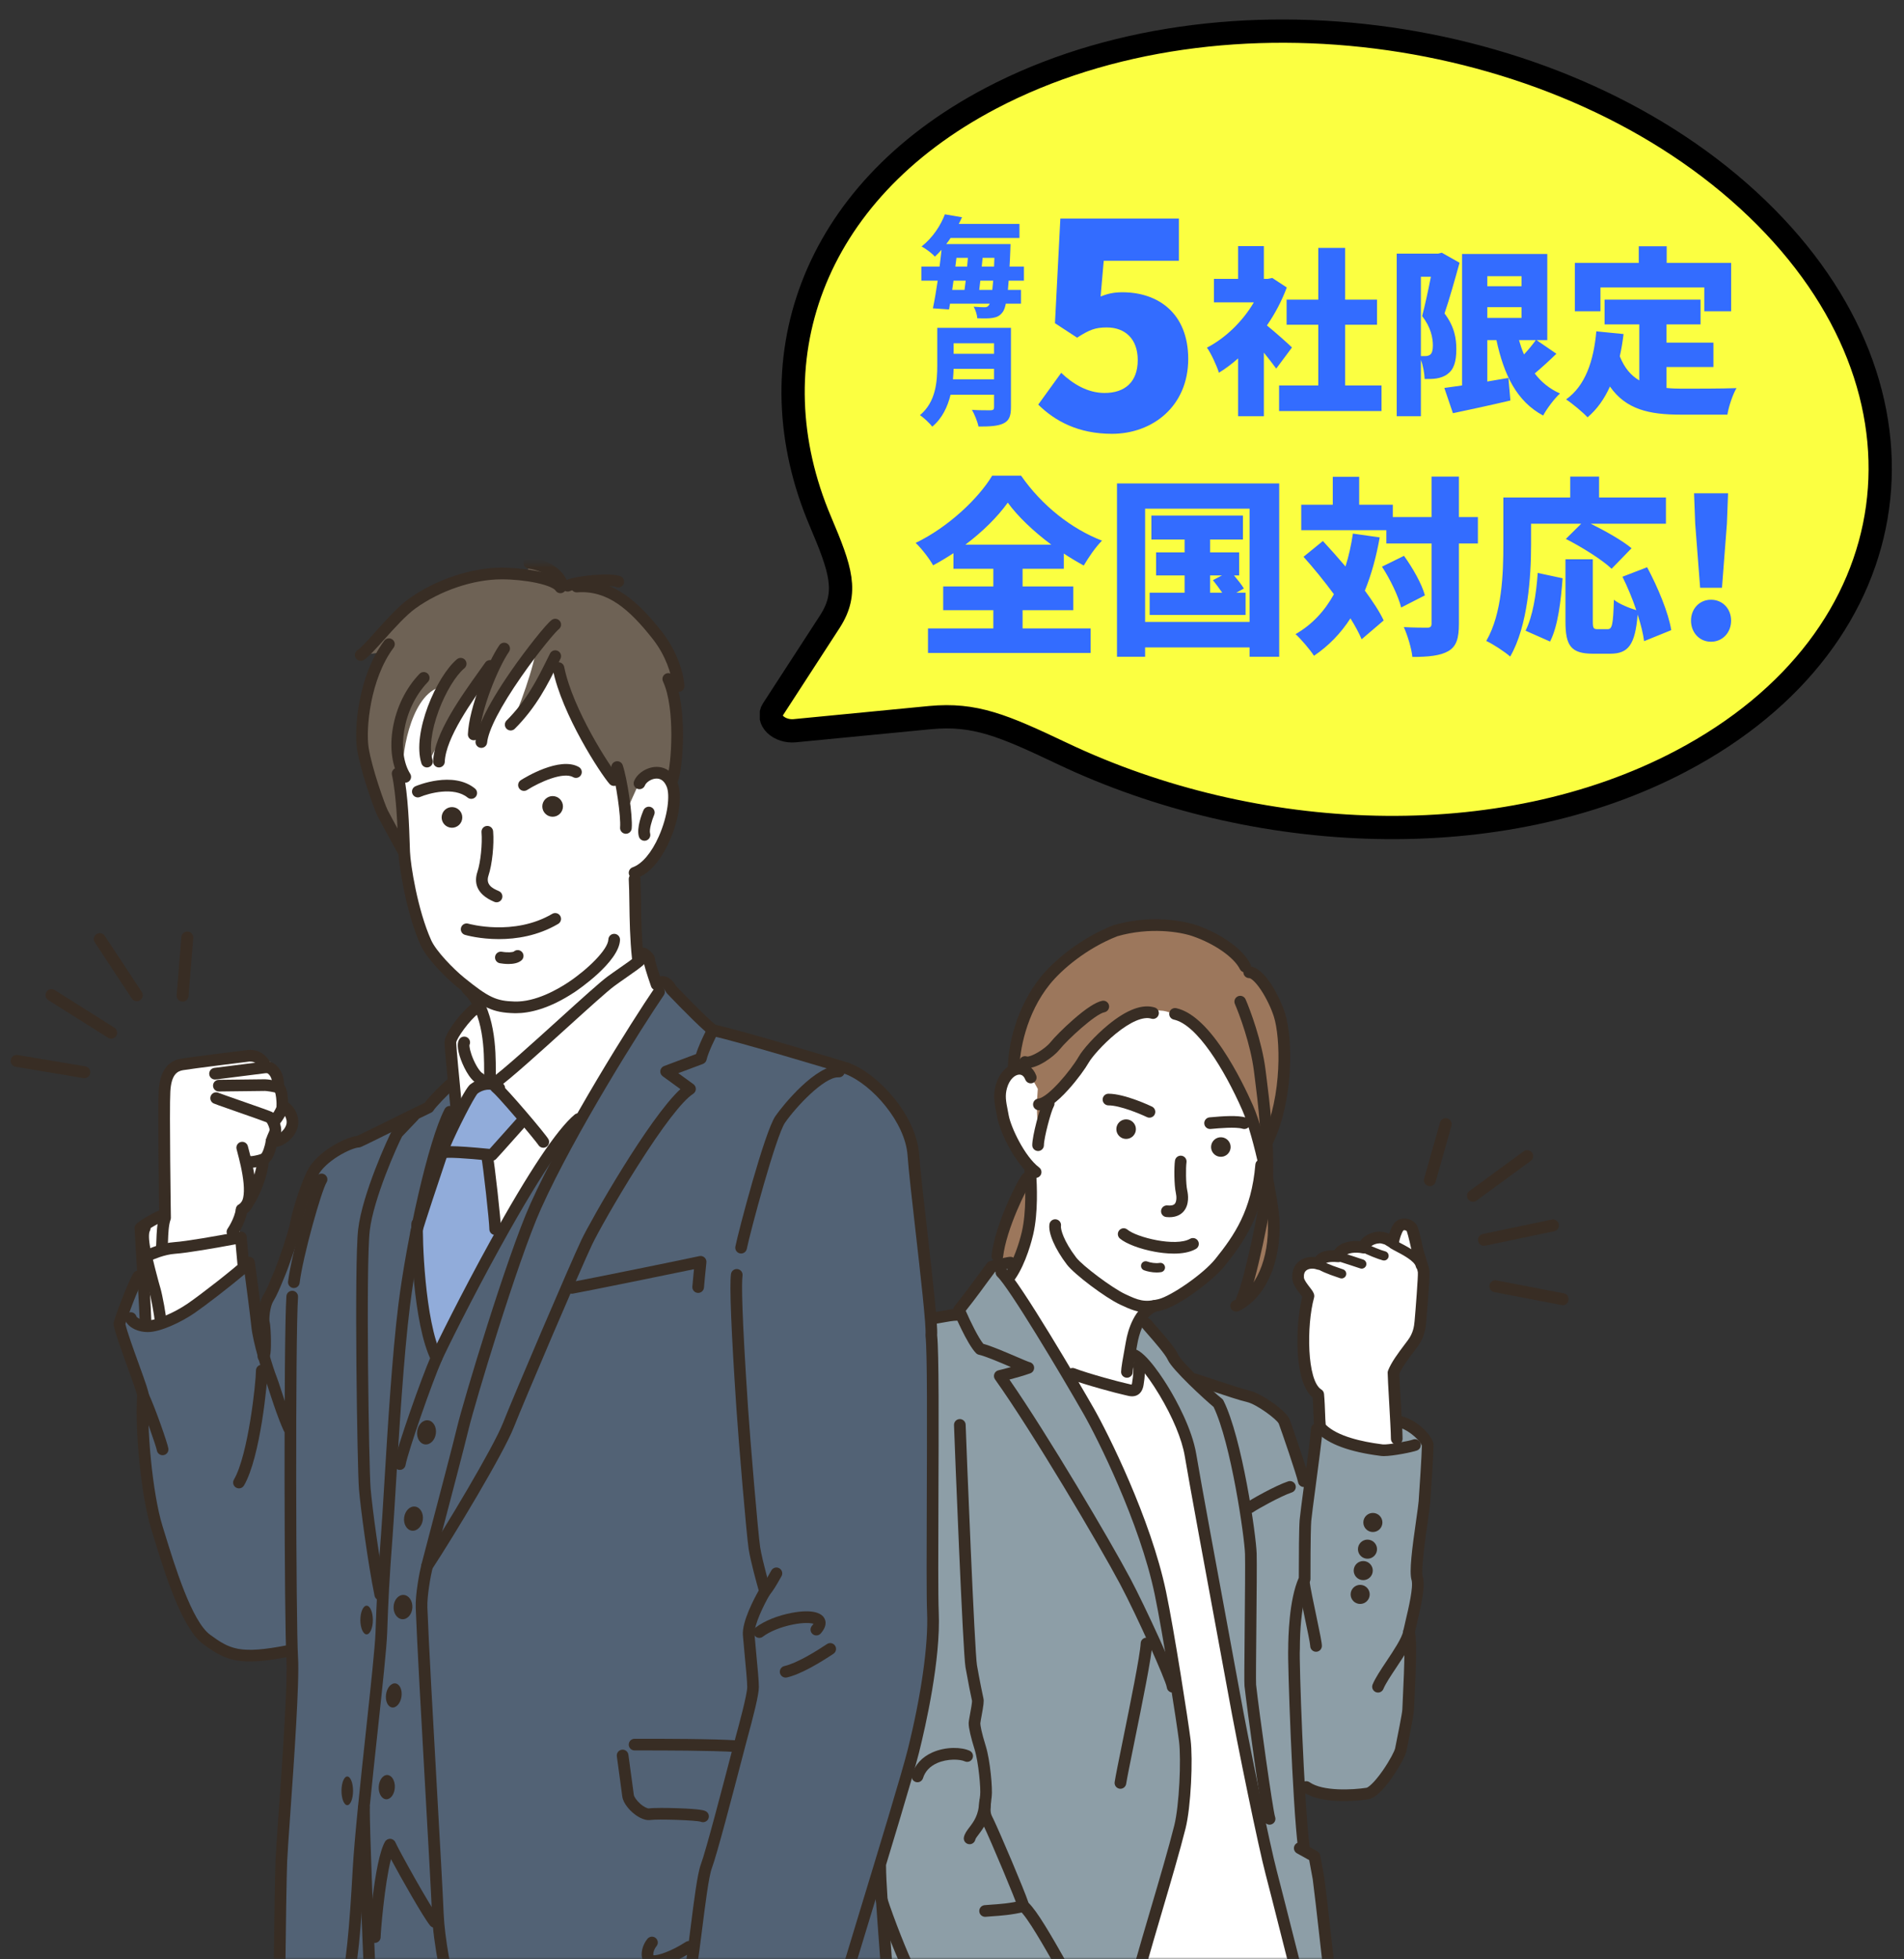 <svg width="421" height="433" viewBox="0 0 421 433" fill="none" xmlns="http://www.w3.org/2000/svg">
<rect x="0" y="0" width="421" height="433" fill="#333333" stroke="none"/>
<mask id="mask0_172_4304" style="mask-type:alpha" maskUnits="userSpaceOnUse" x="0" y="124" width="347" height="309">
<rect y="124.556" width="347" height="308.444" fill="#D2ECFF"/>
</mask>
<g mask="url(#mask0_172_4304)">
<path d="M97.241 310.279L99.965 237.382L99.739 228.298L106.03 222.238L102.355 217.68C102.355 217.68 90.202 212.856 88.385 180.155L83.162 158.355C83.162 158.355 99.286 137.69 99.967 137.69C100.647 137.69 122.449 131.104 123.811 131.786C125.174 132.468 148.286 173.382 148.286 173.382C148.286 173.382 149.018 176.75 149.018 178.568C149.018 180.385 147.365 189.705 140.244 192.993L141.654 211.86L144.023 214.221C144.023 214.221 150.609 223.986 150.609 225.348C150.609 226.71 97.015 311.189 97.015 311.189" fill="white"/>
<path d="M290.572 326.327L291.179 307.856C291.179 307.856 284.916 298.394 288.454 286.056L288.015 282.074C288.015 282.074 285.729 279.092 289.363 278.789C292.996 278.487 304.805 273.036 304.805 273.036L308.439 274.247C308.439 274.247 308.539 270.082 310.861 269.705C313.182 269.329 314.773 279.185 314.773 279.185L313.283 294.23L307.832 303.314L308.741 323.299L290.574 326.327H290.572Z" fill="white"/>
<path d="M221.234 290.599C222.143 289.992 227.862 259.349 227.862 259.349C227.862 259.349 215.41 241.21 227.103 233.505C238.797 225.799 269.377 212.781 269.377 212.781L280.58 254.566C280.58 254.566 276.644 283.634 253.935 288.781L251.344 291.848L250.955 298.172L269.379 312.7L290.272 443.505L288.454 457.434C288.454 457.434 288.454 458.947 280.581 458.645C272.708 458.343 242.128 448.35 242.43 445.625C242.732 442.9 221.234 290.596 221.234 290.596V290.599Z" fill="white"/>
<path d="M31.838 299.152L30.702 271.674L36.153 267.358C36.153 267.358 34.564 236.701 38.197 235.565C41.831 234.429 53.866 233.067 54.775 233.067C55.684 233.067 59.74 234.676 59.74 234.676C59.74 234.676 61.9 241.378 62.199 243.241C62.498 245.104 65.903 247.374 64.995 249.872C64.086 252.37 60.048 253.484 60.048 253.484L56.819 261.226L53.439 268.624L52.731 274.17L53.915 280.694L31.838 299.15V299.152Z" fill="white"/>
<path d="M122.651 146.935C123.552 150.359 134.006 170.726 135.628 171.989L137.249 172.17L137.97 180.461L141.215 173.252C143.559 171.089 147.524 171.63 148.786 173.433C150.047 167.665 150.948 153.786 148.244 150.002L149.866 150.543C146.621 142.433 137.97 133.059 135.988 131.798C134.006 130.536 128.238 129.995 128.238 129.995L131.662 128.553L124.813 129.454C124.813 129.454 121.208 124.227 116.883 124.227L116.702 126.571C106.789 126.571 99.039 127.832 95.613 129.995C92.189 132.158 87.503 135.582 85.34 138.467C83.177 141.35 79.211 144.595 79.211 144.595C80.833 144.776 83.897 144.235 83.897 144.235C81.915 148.742 79.751 157.753 79.751 162.26C79.751 166.766 81.373 171.633 82.634 175.058C83.896 178.482 88.944 186.954 88.944 186.954L88.583 174.518L89.124 171.635C88.583 167.669 90.567 154.332 96.874 151.988C95.432 156.314 92.368 161.181 94.712 168.57C96.333 165.146 103.003 153.07 107.689 148.383C105.166 153.791 105.707 161.36 106.067 164.424C108.771 156.314 115.8 144.778 118.503 142.975C118.684 145.858 114.177 158.296 112.916 160.278C115.62 157.934 121.567 149.643 122.649 146.941L122.651 146.935Z" fill="#6E6255"/>
<path d="M256.631 223.357C259.514 223.357 266.004 227.443 267.445 229.846C268.888 232.249 278.259 250.273 278.5 254.119C278.74 257.964 278.98 262.77 278.98 262.77C278.98 262.77 276.097 286.321 274.894 288.244C278.98 284.158 280.662 280.073 281.143 277.91C281.623 275.747 280.903 264.453 280.903 264.453L280.182 252.676C280.182 252.676 283.787 243.545 284.028 239.219C284.268 234.893 283.787 215.668 275.856 215.186C270.329 207.015 262.879 203.892 249.18 205.813C235.481 207.736 229.233 218.55 228.513 220.232C227.792 221.915 223.947 235.132 223.947 235.132L227.072 236.334L229.475 240.66L229.235 244.025C229.235 244.025 229.475 251.956 229.715 251.234C229.955 250.512 232.118 242.343 232.118 242.343C232.118 242.343 236.203 239.459 238.366 235.854C240.529 232.249 248.22 222.397 256.631 223.357Z" fill="#9C775C"/>
<path d="M227.792 261.568C228.032 266.134 224.426 279.111 224.426 279.111L220.581 279.591C221.783 273.823 224.186 263.249 227.79 261.567L227.792 261.568Z" fill="#9C775C"/>
<path d="M222.865 282.836L224.427 279.111L219.801 279.772L211.149 290.767L205.922 291.849C205.922 291.849 206.103 329.34 206.463 340.335C206.823 351.33 206.463 369.353 205.381 372.779C204.299 376.203 194.567 411.351 194.567 411.351C194.567 411.351 195.828 459.115 196.73 459.115C197.631 459.115 249 458.032 249 458.032L284.508 459.115C284.508 459.115 272.612 454.789 267.926 452.445C263.24 450.102 250.442 442.172 250.442 442.172C250.442 442.172 254.587 426.31 255.85 422.526C257.111 418.741 260.176 405.583 261.437 401.077C262.699 396.57 261.618 386.297 261.797 385.035C261.978 383.774 257.472 358.18 257.472 358.18C257.472 358.18 254.047 341.958 251.884 336.371C249.722 330.784 232.779 298.881 229.894 293.834C227.011 288.788 222.865 282.839 222.865 282.839V282.836Z" fill="#8D9EA7"/>
<path d="M308.3 315.161L308.78 319.726C304.695 320.207 297.486 318.766 297.486 318.766C297.486 318.766 291.478 314.92 291.478 315.882C291.478 316.845 289.315 328.86 289.315 328.86C289.315 328.86 286.912 321.651 285.71 318.045C284.507 314.44 283.066 312.758 280.904 311.557C278.741 310.355 274.655 308.192 273.935 308.192C273.214 308.192 264.081 305.308 264.081 305.308L256.39 295.937L252.305 291.851H251.344L250.142 297.619L252.545 300.502C252.545 300.502 260.236 312.999 260.956 314.922C261.677 316.845 263.599 324.054 264.081 325.976C264.562 327.899 269.127 353.613 270.089 360.343C271.05 367.072 281.626 413.935 281.626 416.098C281.626 418.261 287.874 440.851 287.874 440.851L288.354 458.876L296.285 458.636C296.285 458.636 292.2 421.626 292.2 420.185C292.2 418.744 290.517 410.331 290.517 410.331L287.634 408.889L286.913 393.989C286.913 393.989 292.922 396.873 296.045 397.114C299.168 397.354 303.976 395.672 305.177 393.989C306.379 392.307 309.983 385.818 310.223 384.858C310.463 383.897 312.146 368.275 312.146 367.073C312.146 365.871 311.905 361.065 311.905 361.065C311.905 361.065 313.348 354.336 313.348 352.173C313.348 350.011 313.108 347.367 313.348 346.165C313.588 344.963 315.511 319.729 315.751 318.529C313.588 316.126 309.262 312.761 308.3 315.164V315.161Z" fill="#8D9EA7"/>
<path d="M156.537 227.684L146.563 216.629C146.563 216.629 125.175 252.197 120.849 261.328C116.523 270.46 107.872 296.656 104.267 309.873C102.435 316.59 93.453 346.643 93.453 349.526V365.748C93.453 365.748 96.698 414.413 96.698 421.263C96.698 428.113 104.629 460.196 104.629 460.196L139.236 459.835L142.841 454.428C142.841 454.428 151.492 442.531 151.852 439.288L181.412 455.15C181.412 455.15 192.586 419.102 193.668 415.857C194.75 412.612 200.877 389.903 201.599 387.018C202.321 384.133 205.925 368.993 205.565 362.865C205.204 356.737 206.647 307.35 206.285 299.781C205.925 292.21 202.32 261.93 201.599 256.162C200.879 250.394 196.553 242.825 194.029 240.662C191.505 238.499 186.098 235.254 180.33 233.813C174.561 232.371 159.061 227.325 156.538 227.685L156.537 227.684Z" fill="#526275"/>
<path d="M181.23 456.23C181.771 453.526 194.028 414.594 194.028 414.594L197.452 459.835L190.423 461.096C190.423 461.096 166.45 460.195 165.189 460.195L165.37 450.822L168.253 449.379L181.23 456.228V456.23Z" fill="#526275"/>
<path d="M100.422 243.785L99.22 239.219L93.932 245.227C93.932 245.227 80.233 250.995 79.032 252.196C75.427 253.157 68.938 258.685 68.938 258.685L64.613 272.864L62.21 280.795L56.682 292.089L55.239 279.833C48.03 285.841 35.774 293.532 32.169 292.81L31.208 279.833L28.565 287.523L26.642 291.849L31.448 307.471C31.448 307.471 31.928 321.89 32.65 326.456C33.371 331.022 35.534 340.395 36.736 344.481C37.938 348.566 41.062 356.977 43.705 360.102C46.348 363.226 48.511 368.033 64.373 364.668C65.093 375.242 63.17 397.112 62.69 403.361C62.21 409.609 61.488 459.356 61.488 461.519L68.938 462.479L82.396 461.037C82.396 461.037 81.435 437.966 81.915 433.641C82.396 429.315 80.713 403.119 80.713 403.119C80.713 403.119 82.156 378.126 82.636 374.761C83.116 371.395 85.519 341.836 85.519 340.635C85.519 339.435 88.884 301.943 89.124 296.176C89.365 290.408 92.97 269.26 93.45 266.857C93.93 264.454 98.256 245.709 100.419 243.786L100.422 243.785Z" fill="#526275"/>
<path d="M128.299 246.908C125.896 248.111 117.965 258.925 116.762 262.048C115.56 265.173 96.815 296.655 96.335 299.779C93.692 289.445 91.769 273.103 92.009 271.902C89.366 283.918 86.963 319.006 86.241 323.571C85.521 328.137 84.318 357.697 83.838 361.542C83.358 365.387 80.713 386.536 80.713 389.66C80.713 392.785 79.993 401.437 79.993 401.437L80.953 422.825L81.434 432.198L82.636 428.353C82.636 428.353 85.039 411.05 86.721 407.925C88.884 412.971 97.055 424.748 97.055 424.748C96.095 403.119 93.45 357.218 93.45 353.853C93.45 350.488 95.133 342.558 95.853 340.154C96.573 337.751 101.621 319.006 102.822 313.958C104.024 308.912 117.722 267.336 119.164 264.451C120.606 261.568 126.855 249.311 128.296 246.908H128.299Z" fill="#526275"/>
<path d="M86.722 404.32C86.722 404.32 79.753 424.748 79.272 430.996C79.23 431.531 80.474 461.518 80.474 461.518L107.39 460.316L98.498 423.786L86.722 404.32Z" fill="#526275"/>
<path d="M108.111 255.08C108.831 254.6 115.561 247.871 115.561 247.871L109.553 239.94H104.987C104.987 239.94 98.019 252.437 97.778 254.119L92.251 273.345C92.251 273.345 92.971 292.81 96.336 299.781L110.035 273.585C109.074 268.297 107.872 255.8 108.112 255.08H108.111Z" fill="#91ACDA"/>
<path d="M104.506 461.114C103.951 461.114 103.438 460.754 103.271 460.195C103.198 459.955 96.077 436.039 95.528 423.12C95.319 418.221 94.694 407.132 94.032 395.393C93.171 380.129 92.196 362.829 91.923 355.341C91.815 352.379 92.729 347.582 93.162 345.849C93.312 345.249 93.994 342.658 94.937 339.069C97.056 331.004 100.261 318.819 101.089 315.341C102.402 309.825 112.048 277.715 117.268 266.087C124.815 249.277 139.984 225.311 144.657 218.483C145.059 217.896 145.862 217.745 146.449 218.147C147.036 218.548 147.187 219.35 146.786 219.939C142.149 226.717 127.096 250.493 119.622 267.142C114.456 278.649 104.9 310.469 103.598 315.939C102.764 319.445 99.554 331.648 97.431 339.724C96.526 343.168 95.811 345.889 95.665 346.473C95.227 348.223 94.409 352.737 94.501 355.246C94.772 362.707 95.748 379.994 96.607 395.246C97.27 406.994 97.895 418.092 98.105 423.009C98.549 433.466 103.769 452.862 105.742 459.454C105.947 460.136 105.558 460.855 104.876 461.06C104.753 461.097 104.629 461.114 104.506 461.114Z" fill="#382D24"/>
<path d="M94.412 347.451C94.169 347.451 93.924 347.382 93.706 347.239C93.111 346.847 92.946 346.048 93.336 345.454C98.355 337.804 109.115 319.873 111.237 314.449C113.337 309.084 126.159 279.07 128.577 273.991C130.604 269.736 143.459 247.125 150.446 240.708L146.526 237.857C146.142 237.578 145.944 237.112 146.007 236.642C146.071 236.172 146.388 235.774 146.832 235.608L153.901 232.956C154.398 231.326 155.409 229.2 156.006 228.001C152.789 225.163 147.72 219.801 147.487 219.555C147.401 219.463 147.327 219.36 147.27 219.247C146.977 218.66 146.621 218.381 146.482 218.319C145.822 218.435 145.174 218.022 145.01 217.361C144.838 216.671 145.257 215.971 145.948 215.797C147.22 215.479 148.621 216.327 149.484 217.914C150.358 218.836 155.704 224.438 158.436 226.687C158.909 227.077 159.042 227.744 158.756 228.285C158.177 229.379 156.595 232.578 156.232 234.21C156.137 234.636 155.834 234.984 155.425 235.138L149.977 237.181L153.328 239.618C153.672 239.869 153.87 240.274 153.858 240.699C153.845 241.124 153.624 241.517 153.264 241.747C150.891 243.265 146.497 248.981 140.892 257.843C136.221 265.227 132.089 272.611 130.903 275.101C128.496 280.156 115.728 310.048 113.636 315.39C111.371 321.178 100.447 339.317 95.49 346.869C95.242 347.247 94.83 347.452 94.411 347.452L94.412 347.451Z" fill="#382D24"/>
<path d="M109.794 199.413C109.63 199.413 109.461 199.381 109.299 199.314C104.984 197.516 104.889 194.708 105.568 192.67C106.262 190.588 106.681 186.506 106.468 183.932C106.408 183.222 106.936 182.6 107.645 182.54C108.355 182.481 108.977 183.009 109.037 183.717C109.283 186.672 108.825 191.054 108.014 193.485C107.339 195.51 108.835 196.327 110.291 196.935C110.947 197.209 111.259 197.963 110.985 198.62C110.778 199.115 110.298 199.413 109.794 199.413Z" fill="#382D24"/>
<path d="M112.415 213.052C111.657 213.052 110.959 212.959 110.528 212.884C109.827 212.764 109.355 212.097 109.475 211.396C109.595 210.695 110.262 210.224 110.964 210.344C112.295 210.572 113.38 210.459 113.623 210.295C114.157 209.823 114.966 209.88 115.436 210.415C115.906 210.948 115.85 211.768 115.314 212.24C114.588 212.879 113.447 213.053 112.413 213.053L112.415 213.052Z" fill="#382D24"/>
<path d="M123.81 179.839C124.701 178.947 124.701 177.502 123.81 176.61C122.918 175.719 121.473 175.719 120.581 176.61C119.69 177.502 119.69 178.947 120.581 179.839C121.473 180.73 122.918 180.73 123.81 179.839Z" fill="#382D24"/>
<path d="M102.159 181.183C102.448 179.956 101.688 178.726 100.461 178.437C99.234 178.147 98.004 178.907 97.715 180.134C97.425 181.361 98.185 182.591 99.412 182.88C100.639 183.17 101.869 182.41 102.159 181.183Z" fill="#382D24"/>
<path d="M96.372 316.844C96.173 318.315 95.09 319.381 93.951 319.228C92.813 319.074 92.051 317.757 92.249 316.288C92.448 314.818 93.532 313.752 94.67 313.905C95.808 314.059 96.57 315.375 96.372 316.844Z" fill="#382D24"/>
<path d="M93.488 335.909C93.289 337.38 92.205 338.446 91.067 338.293C89.928 338.139 89.166 336.823 89.365 335.354C89.564 333.885 90.647 332.817 91.786 332.97C92.924 333.124 93.686 334.44 93.488 335.909Z" fill="#382D24"/>
<path d="M91.181 355.288C91.102 356.769 90.109 357.921 88.962 357.86C87.814 357.799 86.948 356.55 87.027 355.069C87.106 353.588 88.099 352.436 89.246 352.497C90.394 352.557 91.259 353.807 91.181 355.288Z" fill="#382D24"/>
<path d="M88.777 374.943C88.573 376.413 87.642 377.496 86.698 377.366C85.753 377.234 85.154 375.937 85.359 374.468C85.564 372.999 86.494 371.915 87.439 372.045C88.383 372.177 88.982 373.474 88.777 374.943Z" fill="#382D24"/>
<path d="M87.302 395.07C87.224 396.551 86.362 397.71 85.38 397.658C84.397 397.606 83.663 396.362 83.742 394.881C83.82 393.401 84.681 392.241 85.664 392.293C86.647 392.345 87.381 393.589 87.302 395.07Z" fill="#382D24"/>
<path d="M78.064 395.789C78.064 397.54 77.492 398.959 76.786 398.959C76.081 398.959 75.508 397.54 75.508 395.789C75.508 394.039 76.081 392.62 76.786 392.62C77.492 392.62 78.064 394.039 78.064 395.789Z" fill="#382D24"/>
<path d="M81.062 361.21C81.825 361.21 82.443 359.791 82.443 358.04C82.443 356.29 81.825 354.871 81.062 354.871C80.299 354.871 79.68 356.29 79.68 358.04C79.68 359.791 80.299 361.21 81.062 361.21Z" fill="#382D24"/>
<path d="M140.315 194.187C139.785 194.187 139.287 193.856 139.1 193.327C138.863 192.655 139.215 191.918 139.887 191.681C141.959 190.95 144.063 188.47 145.659 184.88C147.71 180.268 148.163 175.659 147.416 173.867C146.918 172.672 146.168 172.067 145.187 172.067C145.176 172.067 145.167 172.067 145.158 172.067C144.029 172.081 142.875 172.887 142.598 173.597C142.34 174.261 141.593 174.591 140.929 174.331C140.265 174.073 139.937 173.326 140.195 172.662C140.877 170.907 143.044 169.513 145.127 169.488C145.148 169.488 145.167 169.488 145.188 169.488C147.222 169.488 148.899 170.718 149.797 172.874C150.734 175.123 150.577 180.167 148.016 185.927C146.909 188.415 144.493 192.79 140.745 194.112C140.603 194.163 140.459 194.187 140.317 194.187H140.315Z" fill="#382D24"/>
<path d="M114.096 223.93C113.968 223.93 113.844 223.928 113.722 223.925C109.002 223.795 106.87 222.816 101.052 218.111C99.056 216.498 94.464 212.116 92.996 208.867C89.837 201.868 88.198 191.333 88.076 188.321C88.06 187.914 88.044 187.404 88.024 186.812C87.903 183.002 87.677 175.911 86.662 171.24C86.511 170.545 86.953 169.859 87.648 169.706C88.343 169.555 89.029 169.996 89.182 170.692C90.248 175.593 90.478 182.837 90.602 186.728C90.621 187.314 90.636 187.817 90.653 188.217C90.767 191.087 92.332 201.127 95.346 207.805C96.447 210.247 100.309 214.195 102.672 216.105C108.044 220.449 109.708 221.233 113.793 221.347C118.38 221.475 123.235 218.715 125.719 217.057C129.883 214.281 134.431 209.887 134.519 207.626C134.545 206.915 135.14 206.357 135.856 206.387C136.567 206.413 137.122 207.012 137.095 207.724C136.905 212.641 127.548 218.935 127.15 219.201C121.349 223.067 116.902 223.928 114.094 223.928L114.096 223.93Z" fill="#382D24"/>
<path d="M108.351 239.305C107.669 239.305 107.099 238.77 107.065 238.081C107.048 237.744 107.048 237.277 107.048 236.686C107.05 232.811 107.054 223.736 102.435 219.502C101.91 219.02 101.875 218.205 102.356 217.68C102.838 217.155 103.654 217.12 104.178 217.601C109.635 222.603 109.631 232.473 109.629 236.687C109.629 237.243 109.629 237.682 109.643 237.953C109.678 238.665 109.131 239.27 108.42 239.305C108.397 239.305 108.375 239.307 108.354 239.307L108.351 239.305Z" fill="#382D24"/>
<path d="M106.431 165.287C106.388 165.287 106.345 165.286 106.301 165.281C105.592 165.21 105.075 164.578 105.146 163.87C105.374 161.581 106.954 156.975 113.18 148.032C116.205 143.688 120.724 137.92 122.02 136.995C122.6 136.582 123.405 136.715 123.818 137.295C124.232 137.873 124.098 138.678 123.52 139.091C122.923 139.539 119.289 143.761 115.253 149.568C110.669 156.161 107.99 161.332 107.71 164.126C107.644 164.792 107.083 165.287 106.429 165.287H106.431Z" fill="#382D24"/>
<path d="M104.747 163.604C104.728 163.604 104.709 163.604 104.691 163.604C103.98 163.573 103.428 162.971 103.459 162.26C103.716 156.349 107.792 146.414 110.413 142.6C110.816 142.013 111.618 141.865 112.206 142.268C112.793 142.671 112.941 143.475 112.538 144.06C110.141 147.547 106.268 156.979 106.034 162.371C106.005 163.063 105.434 163.604 104.747 163.604Z" fill="#382D24"/>
<path d="M97.059 169.613C97.042 169.613 97.025 169.613 97.008 169.613C96.297 169.586 95.742 168.986 95.769 168.275C96.002 162.218 101.841 154.062 106.104 148.107C106.522 147.523 106.923 146.963 107.299 146.432C107.711 145.851 108.516 145.713 109.096 146.125C109.677 146.537 109.815 147.341 109.403 147.922C109.023 148.457 108.62 149.02 108.201 149.607C104.357 154.977 98.549 163.09 98.344 168.375C98.317 169.07 97.745 169.614 97.057 169.614L97.059 169.613Z" fill="#382D24"/>
<path d="M94.414 169.613C93.868 169.613 93.361 169.263 93.186 168.716C91.041 162.013 96.52 149.47 101.039 145.703C101.586 145.248 102.398 145.321 102.855 145.868C103.31 146.415 103.237 147.227 102.69 147.684C100.751 149.299 98.52 152.977 97.005 157.055C95.376 161.44 94.868 165.505 95.643 167.929C95.859 168.606 95.486 169.333 94.808 169.549C94.678 169.591 94.546 169.611 94.415 169.611L94.414 169.613Z" fill="#382D24"/>
<path d="M89.608 172.978C89.182 172.978 88.764 172.767 88.518 172.38C86.704 169.528 86.1 165.342 86.864 160.896C87.65 156.315 89.746 152.064 92.762 148.926C93.256 148.413 94.071 148.396 94.586 148.89C95.099 149.384 95.115 150.199 94.621 150.713C88.824 156.744 87.767 166.396 90.694 170.997C91.077 171.598 90.899 172.395 90.299 172.778C90.084 172.914 89.845 172.979 89.608 172.979V172.978Z" fill="#382D24"/>
<path d="M125.535 130.741C125.041 130.741 124.57 130.455 124.356 129.975C124.067 129.324 124.361 128.562 125.01 128.273C127.432 127.197 135.135 126.473 137.216 127.364C137.87 127.644 138.174 128.402 137.894 129.057C137.614 129.712 136.856 130.015 136.201 129.735C134.997 129.219 128.122 129.711 126.057 130.628C125.886 130.704 125.708 130.74 125.533 130.74L125.535 130.741Z" fill="#382D24"/>
<path d="M150.047 152.91C149.38 152.91 148.815 152.395 148.763 151.72C148.556 149.026 147.112 144.742 144.35 141.245C139.168 134.681 134.341 130.414 127.615 130.917C126.907 130.972 126.287 130.438 126.234 129.728C126.18 129.018 126.712 128.4 127.423 128.346C135.745 127.721 141.449 133.409 146.375 139.648C149.098 143.098 151.045 147.758 151.335 151.524C151.39 152.234 150.858 152.854 150.149 152.908C150.115 152.911 150.083 152.913 150.049 152.913L150.047 152.91Z" fill="#382D24"/>
<path d="M148.726 173.458C148.579 173.458 148.431 173.433 148.286 173.379C147.617 173.136 147.272 172.397 147.515 171.727C148.433 169.202 149.372 156.542 146.597 150.604C146.296 149.959 146.575 149.191 147.22 148.89C147.865 148.589 148.633 148.868 148.934 149.513C152.087 156.259 151.006 169.672 149.939 172.609C149.749 173.132 149.254 173.458 148.728 173.458H148.726Z" fill="#382D24"/>
<path d="M124.213 130.2C123.707 130.2 123.229 129.902 123.023 129.407C122.054 127.082 118.766 125.892 116.921 125.686C116.214 125.607 115.704 124.97 115.782 124.263C115.861 123.556 116.5 123.046 117.206 123.124C119.379 123.366 123.888 124.783 125.403 128.416C125.678 129.073 125.366 129.829 124.71 130.102C124.548 130.17 124.379 130.201 124.214 130.201L124.213 130.2Z" fill="#382D24"/>
<path d="M79.756 146.062C79.339 146.062 78.93 145.86 78.683 145.488C78.288 144.895 78.448 144.094 79.04 143.7C79.858 143.155 81.424 141.41 83.081 139.564C85.407 136.973 88.043 134.036 90.358 132.371C96.289 128.108 104.174 125.46 110.937 125.46C114.213 125.46 123.125 126.12 125.008 129.131C125.386 129.734 125.202 130.53 124.597 130.907C123.994 131.283 123.198 131.101 122.821 130.496C122.614 130.164 121.492 129.438 118.601 128.821C116.305 128.33 113.441 128.038 110.937 128.038C104.687 128.038 97.377 130.501 91.863 134.465C89.774 135.966 87.238 138.792 84.999 141.287C83.076 143.429 81.558 145.12 80.47 145.847C80.251 145.993 80.002 146.063 79.756 146.063V146.062Z" fill="#382D24"/>
<path d="M89.127 189.32C88.672 189.32 88.232 189.079 87.998 188.652C87.841 188.366 84.132 181.644 83.407 180.195C82.671 178.725 79.711 170.389 78.961 165.641C78.232 161.023 79.246 149.229 84.971 141.596C85.398 141.027 86.206 140.911 86.776 141.338C87.346 141.765 87.461 142.573 87.034 143.144C81.835 150.074 80.86 161.13 81.509 165.241C82.224 169.769 85.095 177.807 85.715 179.043C86.416 180.446 90.219 187.339 90.257 187.409C90.601 188.033 90.374 188.817 89.751 189.161C89.554 189.269 89.341 189.321 89.13 189.321L89.127 189.32Z" fill="#382D24"/>
<path d="M141.034 213.111C140.383 213.111 139.825 212.62 139.753 211.959C139.278 207.513 139.217 203.267 139.162 199.521C139.135 197.622 139.109 195.83 139.027 194.349C138.987 193.638 139.532 193.03 140.243 192.99C140.953 192.95 141.562 193.495 141.602 194.205C141.686 195.738 141.713 197.557 141.741 199.483C141.795 203.174 141.854 207.356 142.318 211.683C142.394 212.392 141.882 213.026 141.174 213.102C141.128 213.106 141.08 213.109 141.034 213.109V213.111Z" fill="#382D24"/>
<path d="M112.919 161.442C112.588 161.442 112.259 161.316 112.007 161.064C111.503 160.56 111.503 159.745 112.007 159.241C116.503 154.744 118.811 150.093 121.042 145.593C121.235 145.205 121.426 144.818 121.617 144.436C121.936 143.798 122.71 143.54 123.347 143.859C123.985 144.178 124.243 144.952 123.924 145.589C123.734 145.97 123.543 146.354 123.352 146.739C121.136 151.206 118.624 156.268 113.829 161.064C113.577 161.316 113.248 161.442 112.917 161.442H112.919Z" fill="#382D24"/>
<path d="M135.748 173.698C135.393 173.698 135.04 173.551 134.785 173.265C132.804 171.037 124.227 157.906 122.227 147.909C122.088 147.21 122.54 146.532 123.238 146.392C123.937 146.253 124.616 146.705 124.755 147.403C126.627 156.769 134.892 169.506 136.711 171.553C137.183 172.085 137.136 172.901 136.604 173.374C136.358 173.591 136.052 173.7 135.748 173.7V173.698Z" fill="#382D24"/>
<path d="M138.394 184.272C138.355 184.272 138.315 184.271 138.275 184.266C137.567 184.202 137.043 183.575 137.109 182.865C137.319 180.545 136.206 172.809 135.247 169.931C135.021 169.255 135.386 168.526 136.062 168.301C136.738 168.075 137.467 168.44 137.693 169.116C138.679 172.075 139.937 180.234 139.676 183.098C139.615 183.768 139.054 184.271 138.394 184.271V184.272Z" fill="#382D24"/>
<path d="M145.181 218.88C144.648 218.88 144.148 218.544 143.963 218.012C142.93 215.027 142.365 213.128 142.28 212.358C142.171 212.222 141.886 211.994 141.653 211.857C141.04 211.5 140.828 210.713 141.182 210.098C141.536 209.482 142.32 209.269 142.936 209.62C143.38 209.874 144.82 210.8 144.846 212.143C144.912 212.667 145.699 215.145 146.399 217.167C146.631 217.84 146.275 218.574 145.602 218.807C145.463 218.856 145.321 218.878 145.18 218.878L145.181 218.88ZM144.848 212.166C144.848 212.166 144.848 212.178 144.848 212.183C144.848 212.178 144.848 212.172 144.848 212.166Z" fill="#382D24"/>
<path d="M109.315 240.688C108.91 240.688 108.51 240.497 108.26 240.141C107.85 239.559 107.99 238.755 108.572 238.345C111.171 236.515 117.793 230.52 123.634 225.231C128.499 220.825 132.7 217.021 134.326 215.83C135.158 215.22 136.099 214.565 137.011 213.931C138.333 213.012 140.118 211.769 140.579 211.299C140.779 210.847 141.231 210.533 141.758 210.533C142.469 210.533 143.047 211.11 143.047 211.823C143.047 212.803 142.416 213.312 138.483 216.048C137.585 216.672 136.657 217.318 135.852 217.908C134.334 219.021 129.977 222.966 125.365 227.142C119.468 232.482 112.785 238.533 110.056 240.453C109.831 240.611 109.572 240.688 109.315 240.688Z" fill="#382D24"/>
<path d="M101.021 247.537C100.361 247.537 99.8 247.034 99.739 246.364C99.696 245.893 99.592 244.83 99.459 243.465C98.869 237.434 98.292 231.457 98.292 230.385C98.292 228.218 102.326 223.338 104.231 221.953C104.807 221.534 105.612 221.661 106.032 222.238C106.45 222.813 106.324 223.62 105.747 224.039C103.845 225.424 100.984 229.453 100.871 230.4C100.879 231.493 101.653 239.403 102.026 243.214C102.161 244.588 102.265 245.657 102.308 246.132C102.373 246.84 101.85 247.467 101.141 247.532C101.101 247.535 101.063 247.538 101.023 247.538L101.021 247.537Z" fill="#382D24"/>
<path d="M106.068 239.606C105.874 239.606 105.678 239.562 105.493 239.47C103.754 238.601 102.232 235.341 101.633 233.362C100.88 230.876 101.366 230.025 101.526 229.745C101.879 229.127 102.666 228.912 103.286 229.265C103.879 229.604 104.101 230.341 103.806 230.947C103.756 231.291 103.962 232.55 104.713 234.247C105.521 236.07 106.328 237.003 106.646 237.162C107.284 237.48 107.542 238.254 107.223 238.891C106.998 239.344 106.541 239.605 106.068 239.605V239.606Z" fill="#382D24"/>
<path d="M120.129 253.665C119.671 253.665 119.231 253.42 118.998 252.995C118.718 252.562 116.677 250.063 114.148 247.113C111.089 243.545 109.296 241.623 108.924 241.348C108.344 240.934 108.21 240.129 108.624 239.55C109.038 238.97 109.844 238.836 110.424 239.25C111.816 240.243 120.764 250.762 121.281 251.799C121.6 252.436 121.342 253.21 120.704 253.529C120.519 253.621 120.322 253.665 120.129 253.665ZM118.974 252.952C118.979 252.961 118.983 252.971 118.991 252.983C118.985 252.973 118.98 252.962 118.974 252.952Z" fill="#382D24"/>
<path d="M108.772 256.548C108.729 256.548 108.686 256.547 108.643 256.543C102.635 255.942 99.073 255.751 98.056 255.978C97.65 256.068 97.224 255.957 96.916 255.678C96.606 255.401 96.45 254.99 96.495 254.577C96.64 253.272 98.902 248.64 99.867 246.708C102.927 240.589 103.717 239.83 104.073 239.599C106.468 237.789 109.648 237.786 111.338 239.603C111.823 240.125 111.793 240.94 111.271 241.425C110.75 241.91 109.934 241.88 109.45 241.358C108.606 240.451 106.749 240.798 105.603 241.675C104.691 242.71 101.032 249.938 99.614 253.314C101.427 253.321 104.212 253.517 108.265 253.914C109.008 253.1 110.532 251.39 111.81 249.956C112.712 248.944 113.565 247.986 114.122 247.368C114.598 246.839 115.413 246.796 115.943 247.272C116.472 247.747 116.515 248.563 116.039 249.092C115.484 249.709 114.635 250.662 113.735 251.671C111.519 254.159 110.04 255.816 109.684 256.17C109.441 256.414 109.113 256.548 108.772 256.548ZM105.472 241.764C105.472 241.764 105.472 241.764 105.471 241.764C105.471 241.764 105.471 241.764 105.472 241.764Z" fill="#382D24"/>
<path d="M109.494 272.951C108.782 272.951 108.204 272.375 108.204 271.662C108.204 270.024 106.797 257.359 106.433 255.72C106.279 255.025 106.716 254.337 107.411 254.181C108.106 254.027 108.794 254.464 108.95 255.159C109.344 256.932 110.784 269.887 110.784 271.66C110.784 272.372 110.207 272.95 109.494 272.95V272.951Z" fill="#382D24"/>
<path d="M92.011 273.672C91.901 273.672 91.789 273.657 91.677 273.628C90.99 273.444 90.58 272.738 90.764 272.05C91.394 269.687 94.663 259.95 96.058 255.793C96.282 255.127 96.454 254.616 96.555 254.312C96.78 253.636 97.509 253.271 98.185 253.497C98.861 253.722 99.226 254.451 99.001 255.127C98.9 255.431 98.726 255.945 98.502 256.613C97.234 260.391 93.864 270.43 93.255 272.715C93.1 273.291 92.58 273.672 92.009 273.672H92.011Z" fill="#382D24"/>
<path d="M88.406 324.861C88.332 324.861 88.257 324.855 88.181 324.842C87.48 324.719 87.011 324.049 87.136 323.348C87.711 320.091 93.218 304.386 95.338 299.617C96.38 297.274 101.993 285.911 108.462 274.212C116.858 259.027 123.111 249.651 127.048 246.344C127.594 245.886 128.406 245.957 128.864 246.502C129.322 247.048 129.251 247.86 128.706 248.318C126.166 250.451 120.984 256.893 110.717 275.46C104.284 287.092 98.721 298.35 97.692 300.665C95.495 305.608 90.173 320.958 89.672 323.797C89.562 324.422 89.018 324.863 88.405 324.863L88.406 324.861Z" fill="#382D24"/>
<path d="M96.516 301.429C96.043 301.429 95.588 301.168 95.362 300.716C91.272 292.538 90.771 273.056 90.963 270.368C91.014 269.658 91.629 269.123 92.34 269.173C93.05 269.224 93.586 269.84 93.535 270.55C93.357 273.038 93.872 291.97 97.668 299.561C97.987 300.199 97.729 300.972 97.092 301.291C96.906 301.383 96.709 301.428 96.516 301.428V301.429Z" fill="#382D24"/>
<path d="M126.436 285.928C125.822 285.928 125.278 285.488 125.168 284.863C125.045 284.161 125.512 283.493 126.213 283.368C129.337 282.817 152.434 278.119 154.625 277.614C155.036 277.519 155.466 277.631 155.778 277.913C156.091 278.195 156.245 278.613 156.194 279.031C156.019 280.432 155.661 284.529 155.658 284.571C155.596 285.281 154.969 285.802 154.262 285.743C153.552 285.681 153.027 285.057 153.089 284.347C153.1 284.227 153.276 282.2 153.444 280.506C147.452 281.763 129.402 285.424 126.661 285.909C126.585 285.923 126.51 285.928 126.436 285.928Z" fill="#382D24"/>
<path d="M69.659 460.883C69.376 460.883 69.093 460.791 68.854 460.6C68.298 460.155 68.208 459.344 68.653 458.789C70.257 456.783 73.948 445.19 74.895 441.268C76.563 434.357 77.268 426.051 77.986 413.141C78.374 406.161 79.735 393.534 80.936 382.395C81.957 372.92 82.922 363.97 83.032 360.779C83.276 353.676 83.52 348.656 84.237 339.336C84.439 336.706 84.683 332.693 84.965 328.047C85.699 315.964 86.702 299.414 88.088 288.327C89.915 273.72 94.676 252.137 98.317 245.116C98.645 244.485 99.423 244.237 100.054 244.565C100.686 244.892 100.934 245.671 100.606 246.302C97.445 252.396 92.607 272.975 90.647 288.646C89.271 299.653 88.269 316.154 87.538 328.203C87.255 332.86 87.012 336.882 86.808 339.533C86.095 348.807 85.853 353.801 85.608 360.868C85.496 364.153 84.571 372.736 83.499 382.672C82.301 393.782 80.945 406.372 80.561 413.286C79.834 426.347 79.117 434.772 77.403 441.874C76.712 444.74 72.867 457.653 70.669 460.401C70.414 460.72 70.039 460.885 69.661 460.885L69.659 460.883Z" fill="#382D24"/>
<path d="M155.453 402.725C155.279 402.725 155.101 402.69 154.932 402.614C153.836 402.283 145.526 401.993 143.861 402.232C142.221 402.466 140.534 401.172 139.885 400.604C139.408 400.186 137.83 398.695 137.595 397.052C137.494 396.348 137.352 395.269 137.187 394.019C136.959 392.283 136.674 390.123 136.393 388.159C136.292 387.453 136.781 386.801 137.487 386.7C138.192 386.601 138.844 387.09 138.945 387.794C139.228 389.77 139.513 391.939 139.743 393.681C139.906 394.923 140.048 395.995 140.146 396.686C140.202 397.085 140.726 397.913 141.581 398.662C142.454 399.427 143.225 399.716 143.493 399.677C144.516 399.532 147.437 399.551 149.878 399.636C155.096 399.815 155.748 400.143 156.027 400.282C156.665 400.601 156.922 401.375 156.604 402.012C156.378 402.464 155.922 402.725 155.449 402.725H155.453ZM154.878 402.589C154.889 402.593 154.899 402.599 154.911 402.605C154.899 402.601 154.889 402.595 154.878 402.589Z" fill="#382D24"/>
<path d="M82.878 429.401C82.166 429.401 81.588 428.825 81.588 428.112C81.588 427.221 82.722 411.311 85.118 407.052C85.358 406.625 85.821 406.37 86.311 406.397C86.8 406.424 87.233 406.726 87.428 407.177C88.089 408.72 95.216 421.583 97.102 423.942C97.547 424.497 97.456 425.308 96.9 425.753C96.344 426.198 95.533 426.107 95.089 425.551C93.519 423.589 88.842 415.339 86.449 410.893C85.022 416.43 84.166 427.08 84.166 428.11C84.166 428.822 83.59 429.4 82.877 429.4L82.878 429.401Z" fill="#382D24"/>
<path d="M82.397 461.123C81.686 461.123 81.108 460.547 81.108 459.833C81.108 458.234 81.108 453.367 80.868 446.419C80.801 444.502 80.647 440.73 80.451 435.955C79.947 423.671 79.185 405.109 79.185 399.513C79.185 398.801 79.762 398.223 80.475 398.223C81.188 398.223 81.764 398.8 81.764 399.513C81.764 405.057 82.525 423.587 83.029 435.849C83.225 440.63 83.38 444.406 83.447 446.33C83.689 453.321 83.689 458.222 83.689 459.832C83.689 460.544 83.112 461.122 82.399 461.122L82.397 461.123Z" fill="#382D24"/>
<path d="M163.868 277.037C163.783 277.037 163.699 277.028 163.614 277.012C162.916 276.872 162.464 276.193 162.603 275.495C163.282 272.103 169.081 250.091 171.459 246.656C173.139 244.23 180.462 235.23 185.572 235.529C186.282 235.571 186.824 236.182 186.783 236.892C186.741 237.602 186.131 238.144 185.421 238.103C185.379 238.1 185.336 238.1 185.293 238.1C182.158 238.1 176.034 244.579 173.579 248.124C171.61 250.967 165.878 272.271 165.132 276.001C165.009 276.613 164.471 277.037 163.869 277.037H163.868Z" fill="#382D24"/>
<path d="M181.407 457.517C181.195 457.517 180.984 457.465 180.793 457.361C173.23 453.236 154.808 442.203 151.192 440.035C150.869 439.841 150.645 439.514 150.581 439.144C150.524 438.803 150.604 438.451 150.805 438.173C151.293 437.151 152.095 430.807 152.68 426.164C153.466 419.945 154.207 414.072 154.969 412.038C156.084 409.064 159.815 394.766 161.609 387.895C162.109 385.98 162.47 384.597 162.623 384.034L162.706 383.727C163.329 381.448 165.22 374.516 165.22 372.837C165.22 371.666 164.919 368.507 164.654 365.718C164.498 364.08 164.35 362.533 164.263 361.4C164.031 358.386 166.805 353.205 167.763 351.517C167.303 349.895 165.947 345.006 165.536 342.332C165.053 339.191 163.32 318.647 162.82 311.16C161.685 294.119 161.283 284.168 161.627 281.584C161.72 280.878 162.371 280.382 163.075 280.477C163.781 280.57 164.277 281.219 164.182 281.925C163.962 283.585 163.991 289.974 165.392 310.988C165.875 318.247 167.619 338.921 168.083 341.939C168.545 344.944 170.372 351.265 170.389 351.329C170.489 351.671 170.441 352.039 170.26 352.344C168.854 354.719 166.679 359.224 166.832 361.201C166.918 362.31 167.063 363.846 167.218 365.474C167.503 368.458 167.797 371.543 167.797 372.837C167.797 374.617 166.544 379.448 165.191 384.406L165.107 384.711C164.958 385.261 164.598 386.638 164.101 388.546C162.159 395.989 158.543 409.844 157.381 412.942C156.724 414.693 155.934 420.957 155.236 426.485C154.373 433.313 153.905 436.677 153.438 438.376C158.228 441.246 172.933 450.031 180.551 454.284C181.653 450.192 184.807 439.802 189.415 424.68C194.339 408.514 199.431 391.797 200.705 386.703C203.695 374.745 205.297 363.429 204.993 356.431C204.841 352.912 204.881 342.37 204.924 331.211C204.983 315.884 205.05 298.512 204.642 295.253C204.63 295.152 204.629 295.052 204.641 294.951C204.839 293.169 203.512 281.528 202.447 272.172C201.648 265.156 200.891 258.526 200.671 255.348C200.162 248.052 192.878 239.71 186.932 237.371C183.81 236.412 163.063 230.155 157.349 228.942C156.652 228.794 156.207 228.11 156.355 227.414C156.504 226.717 157.185 226.272 157.884 226.42C164.294 227.78 187.508 234.851 187.735 234.921C187.765 234.929 187.794 234.94 187.823 234.952C194.619 237.595 202.657 246.802 203.241 255.169C203.459 258.291 204.211 264.892 205.007 271.88C206.433 284.405 207.367 292.862 207.215 295.072C207.625 298.787 207.562 315.272 207.502 331.22C207.459 342.348 207.419 352.86 207.568 356.318C208.022 366.743 204.669 381.476 203.206 387.327C201.916 392.485 196.815 409.233 191.881 425.43C187.654 439.311 182.861 455.044 182.687 456.387C182.633 456.81 182.373 457.18 181.994 457.373C181.808 457.468 181.605 457.515 181.404 457.515L181.407 457.517ZM150.86 438.102C150.86 438.102 150.86 438.102 150.86 438.103C150.86 438.103 150.86 438.103 150.86 438.102Z" fill="#382D24"/>
<path d="M58.245 301.069C57.734 301.069 57.249 300.762 57.048 300.258C56.876 299.828 56.951 299.358 57.209 299.011C57.44 297.932 57.312 293.577 57.122 292.791C56.766 291.547 57.125 288.037 58.228 286.246C58.91 285.137 59.559 283.557 60.133 282.162C60.316 281.714 60.494 281.284 60.665 280.886C61.425 279.111 63.742 272.42 64.065 270.595C64.448 268.432 66.055 262.655 67.899 258.842C69.905 254.697 76.15 251.381 78.943 251.049C80.059 250.544 82.825 249.172 85.746 247.727C88.541 246.342 91.693 244.783 93.906 243.728C94.892 242.392 97.694 239.553 98.884 238.578C99.436 238.127 100.248 238.208 100.699 238.758C101.149 239.31 101.068 240.122 100.518 240.573C99.209 241.645 96.247 244.767 95.894 245.382C95.764 245.61 95.565 245.794 95.326 245.908C93.124 246.952 89.812 248.591 86.89 250.038C83.627 251.654 80.809 253.049 79.791 253.495C79.648 253.557 79.497 253.593 79.342 253.602C77.594 253.694 71.847 256.605 70.22 259.966C68.504 263.513 66.955 269.063 66.605 271.044C66.224 273.205 63.779 280.165 63.035 281.903C62.869 282.29 62.697 282.709 62.518 283.143C61.907 284.629 61.216 286.311 60.425 287.598C59.664 288.834 59.467 291.547 59.606 292.1C59.808 292.804 59.898 295.016 59.91 296.329C59.94 299.595 59.685 300.593 58.724 300.978C58.567 301.041 58.406 301.07 58.245 301.07V301.069Z" fill="#382D24"/>
<path d="M35.654 277.518C35.384 277.518 35.113 277.433 34.882 277.26C34.385 276.886 34.234 276.223 34.487 275.682C34.532 275.414 34.557 274.702 34.576 274.123C34.631 272.571 34.704 270.475 35.203 268.933C35.165 266.34 34.858 244.986 35.089 241.066C35.334 236.899 36.985 234.516 39.997 233.985C42.05 233.623 54.323 232.116 54.844 232.052C54.872 232.049 54.9 232.046 54.93 232.045C57.589 231.898 58.923 233.462 59.74 234.677C60.333 234.849 60.902 235.215 61.392 235.751C62.3 236.742 62.8 238.167 62.803 239.735C63.336 240.432 63.489 241.43 63.56 241.894C63.655 242.518 63.701 243.161 63.722 243.673C64.302 244.049 64.835 244.63 65.244 245.349C66 246.68 66.171 248.192 65.708 249.501C64.986 251.549 62.995 253.181 61.123 253.488C60.868 254.616 60.364 256.141 59.407 256.989C59.181 260.046 56.854 266.161 54.615 268.079C54.082 270.651 52.522 272.901 52.451 273.002C52.043 273.586 51.239 273.727 50.656 273.319C50.073 272.912 49.931 272.108 50.339 271.526C50.368 271.484 51.852 269.321 52.162 267.155C52.221 266.736 52.484 266.374 52.862 266.185C53.18 266.024 54.22 264.764 55.403 261.899C56.449 259.364 56.918 257.216 56.84 256.405C56.784 255.814 57.139 255.262 57.697 255.066C58.063 254.829 58.593 253.332 58.769 252.026C58.818 251.663 59.02 251.337 59.324 251.131C59.627 250.925 60.004 250.858 60.36 250.947C61.005 251.107 62.718 250.226 63.277 248.645C63.563 247.834 63.215 247.026 63.052 246.716C62.718 246.082 62.306 245.801 62.194 245.77C61.59 245.65 61.162 245.121 61.162 244.507C61.162 243.047 60.984 241.82 60.804 241.394C60.403 241.142 60.163 240.681 60.206 240.19C60.343 238.612 59.752 237.78 59.492 237.495C59.226 237.205 59.011 237.146 58.966 237.146C58.526 237.146 58.115 236.92 57.878 236.548C56.984 235.143 56.397 234.559 55.112 234.618C54.276 234.72 42.371 236.185 40.445 236.524C39.192 236.745 37.883 237.476 37.663 241.218C37.428 245.21 37.781 268.881 37.784 269.12C37.787 269.278 37.759 269.435 37.704 269.585C37.273 270.756 37.203 272.755 37.151 274.213C37.096 275.773 37.071 276.484 36.684 277.002C36.431 277.34 36.044 277.518 35.652 277.518H35.654Z" fill="#382D24"/>
<path d="M60.048 253.486C59.925 253.486 59.801 253.468 59.678 253.431C58.996 253.227 58.609 252.508 58.814 251.826C59.014 251.157 59.212 250.72 59.373 250.369C59.513 250.06 59.58 249.909 59.613 249.725C59.617 249.332 59.208 248.315 58.943 248.041C58.344 247.788 54.876 246.577 52.324 245.684C48.474 244.34 47.47 243.984 47.215 243.856C46.578 243.538 46.32 242.764 46.639 242.126C46.953 241.498 47.71 241.238 48.342 241.538C48.675 241.68 51.064 242.513 53.173 243.25C57.591 244.793 59.719 245.543 60.143 245.755C61.449 246.409 62.355 248.957 62.161 250.124C62.072 250.662 61.893 251.055 61.719 251.434C61.578 251.744 61.433 252.064 61.282 252.566C61.114 253.124 60.601 253.485 60.047 253.485L60.048 253.486ZM48.349 241.541C48.349 241.541 48.363 241.547 48.368 241.55C48.363 241.547 48.357 241.544 48.349 241.541Z" fill="#382D24"/>
<path d="M61.489 241.59C61.372 241.59 61.254 241.573 61.135 241.539C60.355 241.317 58.925 241.108 58.605 241.108C58.231 241.108 51.771 241.187 48.407 241.228C48.401 241.228 48.397 241.228 48.391 241.228C47.687 241.228 47.11 240.662 47.103 239.955C47.094 239.243 47.664 238.659 48.376 238.65C48.773 238.646 58.123 238.53 58.606 238.53C59.264 238.53 60.959 238.807 61.844 239.061C62.529 239.256 62.924 239.969 62.729 240.654C62.567 241.221 62.051 241.59 61.489 241.59Z" fill="#382D24"/>
<path d="M47.548 238.585C46.908 238.585 46.353 238.109 46.27 237.457C46.182 236.749 46.681 236.105 47.388 236.016L58.803 234.573C59.51 234.484 60.155 234.984 60.244 235.691C60.333 236.398 59.833 237.043 59.126 237.132L47.711 238.574C47.657 238.582 47.602 238.585 47.548 238.585Z" fill="#382D24"/>
<path d="M60.528 249.159C60.055 249.159 59.6 248.898 59.373 248.446C59.077 247.854 59.28 247.143 59.821 246.79C60.172 246.437 61.016 245.054 61.16 244.54C61.142 243.923 61.57 243.366 62.196 243.241C62.894 243.102 63.573 243.554 63.712 244.252C63.772 244.549 63.895 245.165 62.821 246.978C61.827 248.659 61.281 248.932 61.102 249.022C60.916 249.114 60.719 249.159 60.527 249.159H60.528Z" fill="#382D24"/>
<path d="M53.439 268.626C52.955 268.626 52.489 268.35 52.27 267.882C51.969 267.237 52.247 266.469 52.892 266.168C53.731 265.777 54.086 264.102 53.863 261.574C53.639 259.029 52.897 256.202 52.496 254.682C52.421 254.396 52.357 254.15 52.307 253.952C52.135 253.261 52.554 252.561 53.245 252.388C53.936 252.214 54.636 252.635 54.809 253.326C54.856 253.516 54.919 253.751 54.991 254.027C56.057 258.077 58.273 266.505 53.983 268.506C53.807 268.589 53.622 268.628 53.439 268.628V268.626Z" fill="#382D24"/>
<path d="M55.438 258.095C55.148 258.095 54.878 258.066 54.647 258.001C53.962 257.806 53.566 257.092 53.762 256.408C53.956 255.729 54.659 255.333 55.338 255.517C55.664 255.566 56.801 255.346 57.738 255.051C58.417 254.838 59.14 255.214 59.355 255.893C59.569 256.572 59.194 257.296 58.514 257.511C57.885 257.709 56.524 258.095 55.438 258.095ZM55.35 255.52C55.35 255.52 55.353 255.52 55.355 255.521C55.354 255.521 55.353 255.521 55.35 255.52Z" fill="#382D24"/>
<path d="M53.797 280.702C53.137 280.702 52.575 280.199 52.515 279.529L52.103 274.996C47.854 275.792 41.411 276.916 38.745 277.094C36.325 277.255 33.82 278.407 33.796 278.417C33.15 278.717 32.383 278.437 32.084 277.792C31.783 277.147 32.062 276.38 32.707 276.08C32.827 276.023 35.663 274.714 38.574 274.52C41.06 274.354 47.802 273.199 53.016 272.197C53.374 272.129 53.744 272.213 54.034 272.433C54.325 272.652 54.51 272.983 54.543 273.346L55.084 279.293C55.149 280.002 54.626 280.629 53.917 280.694C53.877 280.697 53.839 280.7 53.798 280.7L53.797 280.702Z" fill="#382D24"/>
<path d="M35.455 293.699C35.32 293.699 35.182 293.679 35.048 293.633C34.412 293.421 34.051 292.763 34.198 292.122C34.241 291.21 33.278 286.276 33.03 285.527C32.781 284.781 30.918 277.848 30.575 275.623C30.215 273.276 30.307 271.832 30.882 270.795C31.227 270.172 32.013 269.948 32.636 270.294C33.258 270.639 33.482 271.425 33.137 272.047C32.957 272.371 32.809 273.186 33.123 275.23C33.43 277.222 35.245 284.018 35.476 284.712C35.645 285.219 36.039 287.095 36.302 288.532C36.941 292.026 36.782 292.502 36.677 292.816C36.497 293.356 35.993 293.698 35.454 293.698L35.455 293.699ZM34.231 292.002C34.231 292.002 34.231 292.002 34.231 292.004C34.231 292.004 34.231 292.004 34.231 292.002Z" fill="#382D24"/>
<path d="M32.17 293.058C31.459 293.058 30.881 292.481 30.881 291.768C30.881 291.044 30.095 276.838 29.761 271.502C29.741 271.173 29.847 270.85 30.058 270.596C30.686 269.841 34.117 267.889 35.003 267.624C35.685 267.419 36.404 267.806 36.609 268.488C36.813 269.17 36.426 269.889 35.744 270.093C35.261 270.242 33.267 271.389 32.376 272.003C32.7 277.305 33.46 290.905 33.46 291.769C33.46 292.481 32.883 293.059 32.17 293.059V293.058Z" fill="#382D24"/>
<path d="M61.728 461.604C61.061 461.604 60.496 461.089 60.444 460.413C60.18 456.98 60.706 416.415 60.921 411.236C60.991 409.55 61.261 405.737 61.6 400.911C62.422 389.256 63.662 371.642 63.326 366.431C62.859 359.195 62.708 295.538 63.326 286.474C63.375 285.764 63.99 285.227 64.7 285.275C65.41 285.324 65.947 285.939 65.899 286.649C65.284 295.673 65.435 359.061 65.899 366.265C66.246 371.649 64.998 389.367 64.172 401.091C63.834 405.897 63.566 409.694 63.498 411.342C63.247 417.368 62.791 457.305 63.014 460.216C63.069 460.926 62.537 461.546 61.829 461.601C61.794 461.604 61.762 461.605 61.728 461.605V461.604Z" fill="#382D24"/>
<path d="M197.032 460.163C196.955 460.163 196.878 460.155 196.799 460.142C196.098 460.015 195.634 459.343 195.762 458.643C196.312 455.621 195.281 441.793 194.454 430.681C193.88 422.974 193.338 415.693 193.338 412.491C193.338 411.78 193.915 411.202 194.628 411.202C195.341 411.202 195.917 411.778 195.917 412.491C195.917 415.597 196.455 422.83 197.026 430.488C197.951 442.91 198.907 455.757 198.3 459.103C198.187 459.725 197.643 460.161 197.032 460.161V460.163Z" fill="#382D24"/>
<path d="M163.028 387.225C163.001 387.225 162.973 387.225 162.946 387.222C157.165 386.86 146.758 386.86 141.168 386.863H140.316C139.604 386.863 139.026 386.287 139.026 385.574C139.026 384.861 139.603 384.284 140.316 384.284H141.166C146.785 384.284 157.245 384.281 163.106 384.647C163.816 384.692 164.357 385.304 164.313 386.014C164.27 386.697 163.702 387.222 163.028 387.222V387.225Z" fill="#382D24"/>
<path d="M63.894 316.93C63.403 316.93 62.934 316.65 62.719 316.174C61.498 313.485 60.44 310.24 59.667 307.871C59.286 306.704 58.959 305.696 58.73 305.124C57.959 303.197 55.958 296.833 55.582 293.246C55.313 290.697 54.562 284.895 54.117 281.597C50.752 284.442 45.353 288.585 42.995 290.207C40.039 292.239 35.43 294.399 32.711 294.399C29.992 294.399 28.021 293.001 27.675 291.619C27.503 290.929 27.923 290.229 28.614 290.055C29.293 289.886 29.98 290.288 30.167 290.958C30.277 291.148 31.005 291.82 32.711 291.82C34.577 291.82 38.535 290.143 41.533 288.081C44.335 286.155 51.499 280.61 54.181 278.107C54.528 277.783 55.026 277.676 55.475 277.829C55.924 277.981 56.255 278.37 56.332 278.838C56.532 280.043 57.791 289.614 58.145 292.974C58.478 296.136 60.377 302.3 61.124 304.167C61.384 304.816 61.709 305.812 62.119 307.072C62.872 309.383 63.904 312.55 65.066 315.107C65.361 315.755 65.074 316.52 64.426 316.815C64.252 316.893 64.072 316.93 63.894 316.93Z" fill="#382D24"/>
<path d="M55.274 367.202C50.764 367.202 48.314 365.839 44.928 363.364C40.192 359.902 36.42 347.631 33.924 339.512C33.764 338.99 33.61 338.489 33.462 338.012C31.116 330.435 29.791 315.48 30.335 308.437C30.218 307.724 29.106 304.654 28.208 302.174C26.846 298.41 25.436 294.519 25.132 292.793C25.101 292.616 25.107 292.432 25.151 292.257C25.56 290.622 27.936 284.271 29.41 281.509C29.745 280.881 30.526 280.644 31.155 280.979C31.783 281.314 32.021 282.095 31.686 282.723C30.353 285.221 28.235 290.895 27.726 292.617C28.1 294.303 29.497 298.163 30.633 301.297C32.326 305.972 32.919 307.675 32.919 308.431C32.919 308.466 32.919 308.501 32.914 308.535C32.376 315.168 33.687 330.017 35.925 337.25C36.074 337.728 36.228 338.231 36.389 338.754C38.64 346.074 42.405 358.327 46.449 361.282C50.806 364.467 53 365.675 63.643 363.582C64.342 363.444 65.019 363.899 65.157 364.597C65.295 365.295 64.84 365.973 64.141 366.111C60.391 366.849 57.567 367.2 55.274 367.2V367.202Z" fill="#382D24"/>
<path d="M35.953 321.616C35.333 321.616 34.787 321.169 34.682 320.539C34.546 319.723 31.935 312.113 30.462 308.98C30.158 308.335 30.435 307.567 31.08 307.265C31.725 306.963 32.493 307.238 32.795 307.882C34.267 311.011 37.015 318.85 37.226 320.115C37.343 320.817 36.869 321.481 36.166 321.599C36.095 321.61 36.022 321.616 35.953 321.616Z" fill="#382D24"/>
<path d="M84.079 353.7C83.48 353.7 82.942 353.279 82.817 352.67C81.394 345.731 79.746 333.579 79.37 329.086C79 324.633 78.294 279.433 79.194 271.693C80.101 263.896 85.85 251.319 86.745 249.753C86.797 249.663 86.86 249.58 86.931 249.504L90.536 245.72C91.027 245.204 91.844 245.185 92.359 245.675C92.875 246.166 92.894 246.983 92.404 247.499L88.914 251.163C87.884 253.087 82.583 264.883 81.757 271.992C80.868 279.646 81.573 324.452 81.941 328.873C82.31 333.305 83.938 345.299 85.343 352.153C85.487 352.851 85.036 353.531 84.34 353.675C84.252 353.693 84.165 353.702 84.079 353.702V353.7Z" fill="#382D24"/>
<path d="M64.976 284.667C64.923 284.667 64.869 284.664 64.814 284.657C64.107 284.568 63.606 283.925 63.695 283.217C64.419 277.436 68.486 262.458 70.004 259.991C70.378 259.385 71.171 259.195 71.777 259.568C72.384 259.942 72.573 260.735 72.2 261.341C71.076 263.168 67.013 277.457 66.252 283.536C66.171 284.188 65.615 284.666 64.975 284.666L64.976 284.667Z" fill="#382D24"/>
<path d="M173.718 370.763C173.131 370.763 172.6 370.36 172.462 369.764C172.302 369.07 172.735 368.378 173.429 368.217C176.268 367.562 180.555 364.889 182.857 363.354C183.45 362.959 184.251 363.119 184.645 363.711C185.039 364.304 184.879 365.104 184.288 365.499C181.296 367.493 177.085 370.02 174.009 370.729C173.911 370.751 173.813 370.761 173.718 370.761V370.763Z" fill="#382D24"/>
<path d="M167.893 361.99C167.506 361.99 167.122 361.817 166.868 361.485C166.436 360.92 166.542 360.11 167.109 359.678C168.967 358.254 171.934 357.052 175.041 356.462C179.632 355.591 181.34 356.551 181.949 357.2C182.394 357.676 183.239 358.999 181.479 361.009C181.009 361.545 180.195 361.599 179.66 361.13C179.125 360.662 179.07 359.847 179.539 359.311C179.703 359.123 179.805 358.978 179.868 358.873C179.304 358.683 177.801 358.542 175.349 359.028C172.684 359.557 170.189 360.566 168.675 361.723C168.441 361.903 168.165 361.989 167.893 361.989V361.99Z" fill="#382D24"/>
<path d="M52.836 328.947C52.615 328.947 52.391 328.89 52.188 328.77C51.573 328.411 51.365 327.621 51.724 327.008C54.9 321.563 56.595 305.468 56.595 302.903C56.595 302.192 57.172 301.614 57.885 301.614C58.598 301.614 59.175 302.19 59.175 302.903C59.175 305.157 57.603 322.047 53.952 328.306C53.712 328.717 53.281 328.947 52.837 328.947H52.836Z" fill="#382D24"/>
<path d="M169.152 352.978C168.856 352.978 168.556 352.876 168.313 352.668C167.772 352.204 167.71 351.39 168.174 350.851C168.921 349.979 169.615 348.747 170.12 347.847C170.289 347.547 170.436 347.286 170.571 347.06C170.937 346.45 171.729 346.252 172.339 346.619C172.95 346.985 173.147 347.776 172.781 348.387C172.666 348.581 172.526 348.826 172.366 349.111C171.807 350.104 171.044 351.463 170.131 352.527C169.876 352.825 169.514 352.978 169.151 352.978H169.152Z" fill="#382D24"/>
<path d="M144.56 434.717C144.343 434.717 144.139 434.703 143.949 434.67C143.076 434.525 142.394 433.953 142.077 433.1C141.586 431.776 142.045 429.837 143.169 428.487C143.626 427.94 144.438 427.866 144.985 428.322C145.532 428.779 145.606 429.591 145.15 430.138C144.536 430.875 144.392 431.799 144.471 432.138C145.44 432.206 148.263 431.355 151.632 429.19C152.231 428.804 153.029 428.978 153.414 429.576C153.8 430.175 153.626 430.973 153.027 431.358C150.322 433.097 146.794 434.716 144.558 434.716L144.56 434.717Z" fill="#382D24"/>
<path d="M258.561 269.015C258.348 269.015 258.121 269.004 257.883 268.979C257.175 268.908 256.658 268.277 256.729 267.568C256.8 266.859 257.43 266.343 258.14 266.413C258.932 266.493 259.474 266.372 259.756 266.054C260.184 265.571 260.186 264.499 259.997 263.65C259.603 261.875 259.596 257.95 259.799 256.52C259.9 255.814 260.552 255.325 261.257 255.426C261.962 255.526 262.452 256.179 262.351 256.884C262.181 258.079 262.197 261.666 262.515 263.091C262.715 263.991 263.033 266.246 261.684 267.767C261.16 268.357 260.206 269.015 258.561 269.015Z" fill="#382D24"/>
<path d="M259.541 277.058C257.955 277.058 256.43 276.846 255.346 276.648C252.033 276.038 249.003 274.892 247.627 273.727C247.083 273.268 247.017 272.454 247.476 271.91C247.936 271.366 248.749 271.299 249.294 271.759C251.329 273.481 259.955 275.607 263.142 273.786C263.76 273.434 264.548 273.649 264.902 274.267C265.255 274.885 265.04 275.672 264.422 276.026C263.05 276.811 261.261 277.06 259.543 277.06L259.541 277.058Z" fill="#382D24"/>
<path d="M275.136 249.52C275.013 249.52 274.889 249.503 274.765 249.466C273.242 249.009 269.576 249.343 267.814 249.503L267.683 249.515C266.974 249.58 266.347 249.056 266.282 248.348C266.218 247.639 266.74 247.012 267.448 246.947L267.58 246.935C270.446 246.674 273.658 246.442 275.507 246.996C276.189 247.2 276.576 247.919 276.371 248.601C276.203 249.16 275.691 249.52 275.136 249.52Z" fill="#382D24"/>
<path d="M273.333 289.894C272.854 289.894 272.395 289.626 272.172 289.166C271.863 288.526 272.131 287.755 272.771 287.444C277.718 285.05 280.687 278.17 280.336 269.914C280.158 265.738 277.367 251.423 274.676 245.327C270.734 236.394 264.689 226.451 259.542 225.339C258.847 225.188 258.404 224.503 258.555 223.807C258.705 223.111 259.391 222.668 260.088 222.819C263.327 223.521 266.794 226.598 270.394 231.969C273.468 236.557 275.876 241.656 277.036 244.288C279.884 250.742 282.723 265.36 282.913 269.807C283.307 279.092 279.768 286.926 273.895 289.768C273.714 289.856 273.523 289.897 273.335 289.897L273.333 289.894Z" fill="#382D24"/>
<path d="M274.593 288.451C274.399 288.451 274.203 288.407 274.018 288.315C273.38 287.996 273.123 287.222 273.441 286.585C274.922 283.623 278.744 266.182 278.894 261.704C279.214 252.088 278.13 243.558 277.482 238.463C277.408 237.88 277.34 237.342 277.279 236.851C276.537 230.787 273.976 223.997 273.053 221.892C272.767 221.24 273.063 220.48 273.715 220.193C274.368 219.907 275.128 220.204 275.414 220.856C276.381 223.058 279.058 230.164 279.839 236.539C279.899 237.026 279.967 237.561 280.041 238.14C280.698 243.312 281.798 251.97 281.471 261.793C281.32 266.308 277.539 284.161 275.748 287.741C275.523 288.193 275.067 288.454 274.593 288.454V288.451Z" fill="#382D24"/>
<path d="M253.613 290.06C251.491 290.06 249.864 289.362 247.67 288.328C244.376 286.778 237.555 281.647 235.898 279.472C233.258 276.007 231.744 272.511 232.045 270.565C232.153 269.861 232.812 269.379 233.516 269.487C234.22 269.595 234.702 270.253 234.593 270.958C234.487 271.65 235.167 274.259 237.95 277.91C239.346 279.742 245.918 284.655 248.768 285.997C251.705 287.378 253.023 287.907 256.198 287.114C258.924 286.432 265.991 281.644 268.725 278.245C272.906 273.045 276.73 267.536 277.576 257.377C277.635 256.667 278.258 256.139 278.968 256.2C279.678 256.259 280.204 256.882 280.145 257.592C279.238 268.477 275.175 274.337 270.733 279.862C268.352 282.823 260.866 288.607 256.824 289.618C255.595 289.925 254.556 290.063 253.613 290.063V290.06Z" fill="#382D24"/>
<path d="M249.18 304.493C248.468 304.493 247.89 303.916 247.89 303.203C247.89 302.37 248.299 300.08 248.833 297.171C248.891 296.858 248.944 296.565 248.992 296.304C249.384 294.146 250.741 288.957 254.85 287.399C255.516 287.146 256.26 287.482 256.513 288.148C256.765 288.813 256.43 289.558 255.765 289.811C252.804 290.935 251.774 295.419 251.529 296.767C251.482 297.029 251.427 297.324 251.369 297.64C251.055 299.352 250.468 302.541 250.468 303.205C250.468 303.916 249.891 304.494 249.178 304.494L249.18 304.493Z" fill="#382D24"/>
<path d="M223.404 283.225C223.152 283.225 222.899 283.151 222.675 282.998C222.088 282.595 221.939 281.791 222.343 281.206C224.037 278.741 225.337 274.852 225.935 272.273C227.002 267.661 226.685 261.935 226.548 259.489C226.52 258.986 226.502 258.654 226.502 258.445C226.502 257.733 227.079 257.155 227.792 257.155C228.505 257.155 229.082 257.732 229.082 258.445C229.082 258.583 229.101 258.937 229.125 259.346C229.267 261.902 229.599 267.885 228.449 272.854C228.215 273.868 226.919 279.104 224.47 282.666C224.219 283.029 223.816 283.225 223.407 283.225H223.404Z" fill="#382D24"/>
<path d="M228.993 260.335C228.722 260.335 228.448 260.249 228.215 260.073C224.534 257.281 221.145 250.372 220.517 247.027C220.448 246.661 220.38 246.316 220.317 245.99C219.867 243.696 219.544 242.039 220.183 239.772C220.97 236.978 222.992 235.03 225.216 234.922C226.958 234.839 228.412 235.866 229.113 237.672C229.371 238.336 229.042 239.083 228.379 239.341C227.715 239.599 226.968 239.27 226.71 238.607C226.506 238.081 226.105 237.464 225.339 237.498C224.442 237.541 223.222 238.49 222.663 240.472C222.192 242.149 222.423 243.338 222.846 245.496C222.911 245.83 222.979 246.181 223.049 246.554C223.526 249.103 226.516 255.553 229.77 258.021C230.338 258.451 230.449 259.26 230.017 259.828C229.764 260.161 229.379 260.338 228.989 260.338L228.993 260.335Z" fill="#382D24"/>
<path d="M280.362 253.305C280.178 253.305 279.993 253.265 279.815 253.184C279.17 252.881 278.893 252.113 279.195 251.468C283.573 242.129 283.134 229.243 281.659 224.653C281.053 222.764 279.971 220.53 278.838 218.823C277.401 216.66 276.459 216.175 276.236 216.175C276.229 216.175 276.223 216.175 276.217 216.175C275.513 216.175 274.938 215.609 274.929 214.903C274.92 214.192 275.489 213.606 276.201 213.597C276.211 213.597 276.223 213.597 276.233 213.597C279.659 213.597 283.078 220.64 284.114 223.864C285.921 229.486 286.041 242.942 281.53 252.564C281.311 253.032 280.847 253.307 280.362 253.307V253.305Z" fill="#382D24"/>
<path d="M224.127 237.624C223.416 237.624 222.837 237.048 222.837 236.335C222.837 231.06 224.754 222.538 230.155 215.876C232.967 212.407 238.855 207.344 246.19 204.491C246.225 204.478 246.263 204.464 246.3 204.454C255.926 201.673 263.706 204.178 264.561 204.473C270.07 206.372 274.855 209.817 276.47 213.046C276.788 213.683 276.53 214.457 275.893 214.776C275.256 215.095 274.482 214.837 274.163 214.199C272.851 211.575 268.558 208.578 263.721 206.91C260.912 205.941 254.25 204.856 247.07 206.915C240.231 209.587 234.765 214.284 232.157 217.499C226.835 224.063 225.415 232.427 225.415 236.333C225.415 237.045 224.839 237.623 224.126 237.623L224.127 237.624Z" fill="#382D24"/>
<path d="M229.713 245.375C229.068 245.375 228.511 244.891 228.434 244.236C228.351 243.529 228.856 242.889 229.563 242.806C231.782 242.545 236.829 236.473 238.508 233.533C239.399 231.974 242.09 228.911 245.052 226.484C249.167 223.112 252.624 221.828 255.331 222.668C256.011 222.879 256.391 223.602 256.18 224.281C255.97 224.962 255.246 225.341 254.567 225.131C252.818 224.588 249.945 225.808 246.687 228.479C243.84 230.813 241.409 233.656 240.748 234.814C239.998 236.127 238.267 238.563 236.237 240.807C233.641 243.677 231.557 245.17 229.867 245.369C229.815 245.375 229.765 245.378 229.715 245.378L229.713 245.375Z" fill="#382D24"/>
<path d="M229.533 254.386C228.822 254.386 228.244 253.809 228.244 253.096C228.244 251.02 229.935 244.701 230.756 243.265C231.109 242.647 231.896 242.432 232.516 242.785C233.134 243.138 233.349 243.926 232.996 244.544C232.383 245.619 230.823 251.513 230.823 253.096C230.823 253.808 230.246 254.386 229.533 254.386Z" fill="#382D24"/>
<path d="M227.119 236.072C226.788 236.072 226.477 236.025 226.197 235.92C225.53 235.669 225.192 234.926 225.442 234.259C225.69 233.598 226.423 233.26 227.086 233.499C227.875 233.648 230.964 231.985 232.312 230.301C233.076 229.345 235.09 227.28 237.315 225.337C240.14 222.868 242.288 221.473 243.701 221.19C244.399 221.051 245.078 221.503 245.217 222.201C245.357 222.899 244.905 223.578 244.206 223.718C242.13 224.133 235.985 229.837 234.326 231.911C233.016 233.548 229.519 236.071 227.12 236.071L227.119 236.072Z" fill="#382D24"/>
<path d="M220.524 278.899C220.475 278.899 220.426 278.896 220.376 278.89C219.668 278.809 219.16 278.17 219.241 277.463C219.984 270.964 224.617 261.422 226.053 259.574C226.49 259.013 227.3 258.912 227.862 259.348C228.424 259.785 228.526 260.594 228.089 261.156C227.058 262.48 222.503 271.637 221.803 277.755C221.728 278.413 221.17 278.898 220.524 278.898V278.899Z" fill="#382D24"/>
<path d="M259.273 374.067C258.619 374.067 258.057 373.571 257.992 372.906C257.781 371.391 251.48 357.289 247.682 350.132C243.061 341.424 228.2 316.317 220.014 304.856C219.765 304.506 219.706 304.057 219.855 303.654C220.006 303.252 220.346 302.951 220.764 302.852C220.785 302.846 222.02 302.551 223.527 302.138C221.103 301.098 217.873 299.721 216.468 299.419C216.225 299.367 216.002 299.245 215.826 299.07C213.814 297.059 210.891 290.074 210.861 290.002C210.682 289.571 210.75 289.075 211.039 288.708C211.066 288.674 213.734 285.293 214.608 284.071C215.507 282.811 218.119 279.328 218.231 279.181C218.408 278.944 218.662 278.776 218.95 278.704C220.665 278.275 222.83 277.764 223.407 277.764C224.119 277.764 224.697 278.34 224.697 279.053C224.697 279.766 224.135 280.327 223.435 280.343C223.081 280.374 221.479 280.737 220.018 281.096C219.308 282.045 217.42 284.572 216.707 285.572C216.022 286.532 214.36 288.659 213.537 289.706C214.619 292.196 216.351 295.695 217.429 297.002C219.205 297.48 222.232 298.778 224.703 299.837C225.93 300.363 227.322 300.959 227.639 301.044C228.2 301.162 228.616 301.638 228.658 302.21C228.699 302.788 228.351 303.323 227.805 303.518C226.356 304.035 224.534 304.545 223.197 304.896C231.606 317.011 245.508 340.534 249.96 348.923C253.063 354.769 260.333 370.394 260.558 372.65C260.629 373.359 260.112 373.99 259.403 374.061C259.36 374.066 259.316 374.067 259.273 374.067ZM223.423 280.342C223.423 280.342 223.412 280.342 223.406 280.342C223.41 280.342 223.416 280.342 223.423 280.342Z" fill="#382D24"/>
<path d="M246.655 454.816C246.385 454.816 246.114 454.731 245.883 454.558C245.314 454.131 245.198 453.323 245.625 452.752C246.058 452.175 247.616 448.627 248.814 442.291C249.516 438.58 251.857 430.634 254.336 422.222C256.347 415.397 258.426 408.339 259.644 403.465C260.763 398.991 261.199 388.853 260.697 384.832C260.182 380.714 257.115 360.955 255.307 352.313C251.987 336.455 242.611 317.784 239.589 312.494C234.399 303.412 223.113 284.565 220.541 282.153C220.022 281.665 219.996 280.85 220.482 280.331C220.968 279.812 221.785 279.786 222.304 280.272C225.565 283.33 238.741 305.812 241.827 311.214C244.903 316.597 254.444 335.601 257.831 351.783C259.652 360.482 262.738 380.367 263.255 384.511C263.795 388.824 263.344 399.293 262.145 404.089C260.913 409.015 258.826 416.098 256.808 422.948C254.349 431.297 252.025 439.184 251.347 442.767C250.112 449.291 248.482 453.235 247.687 454.295C247.433 454.633 247.047 454.811 246.655 454.811V454.816Z" fill="#382D24"/>
<path d="M249.001 251.714C250.195 251.714 251.164 250.746 251.164 249.552C251.164 248.357 250.195 247.389 249.001 247.389C247.806 247.389 246.838 248.357 246.838 249.552C246.838 250.746 247.806 251.714 249.001 251.714Z" fill="#382D24"/>
<path d="M272.099 253.717C272.216 252.529 271.348 251.47 270.159 251.352C268.971 251.235 267.912 252.103 267.794 253.292C267.676 254.48 268.545 255.539 269.733 255.657C270.922 255.774 271.981 254.906 272.099 253.717Z" fill="#382D24"/>
<path d="M303.559 338.592C304.724 338.592 305.669 337.647 305.669 336.482C305.669 335.317 304.724 334.373 303.559 334.373C302.394 334.373 301.45 335.317 301.45 336.482C301.45 337.647 302.394 338.592 303.559 338.592Z" fill="#382D24"/>
<path d="M304.452 342.719C304.638 341.569 303.857 340.485 302.707 340.299C301.557 340.112 300.474 340.893 300.287 342.043C300.101 343.193 300.881 344.277 302.031 344.463C303.181 344.65 304.265 343.869 304.452 342.719Z" fill="#382D24"/>
<path d="M303.484 347.599C303.751 346.465 303.049 345.329 301.915 345.061C300.781 344.793 299.645 345.496 299.378 346.63C299.11 347.763 299.812 348.9 300.946 349.167C302.08 349.435 303.216 348.733 303.484 347.599Z" fill="#382D24"/>
<path d="M302.862 352.378C302.862 353.543 301.917 354.487 300.752 354.487C299.587 354.487 298.643 353.543 298.643 352.378C298.643 351.213 299.587 350.268 300.752 350.268C301.917 350.268 302.862 351.213 302.862 352.378Z" fill="#382D24"/>
<path d="M255.737 281.229C254.678 281.229 253.637 280.991 252.964 280.739C252.43 280.538 252.16 279.944 252.36 279.41C252.561 278.877 253.155 278.607 253.689 278.807C254.365 279.061 255.503 279.265 256.402 279.115C256.963 279.022 257.494 279.401 257.589 279.963C257.682 280.525 257.303 281.056 256.741 281.151C256.412 281.206 256.074 281.229 255.739 281.229H255.737Z" fill="#382D24"/>
<path d="M206.284 292.597C205.572 292.597 204.994 292.02 204.994 291.307C204.994 290.594 205.571 290.017 206.284 290.017C206.638 290.017 207.387 289.879 208.11 289.746C209.258 289.536 210.558 289.295 211.69 289.295C212.402 289.295 212.98 289.872 212.98 290.585C212.98 291.298 212.403 291.875 211.69 291.875C210.792 291.875 209.615 292.091 208.577 292.282C207.662 292.45 206.874 292.595 206.284 292.595V292.597Z" fill="#382D24"/>
<path d="M249.902 459.681C249.469 459.681 249.048 459.464 248.803 459.069C248.728 458.947 241.242 446.834 238.79 443.681C237.74 442.332 235.929 439.135 233.83 435.432C231.009 430.454 227.145 423.636 225.47 422.256C225.236 422.063 225.077 421.793 225.023 421.494C224.72 420.243 219.234 407.152 217.376 403.25C217.305 403.1 217.238 402.965 217.175 402.839C216.428 401.345 216.227 400.544 216.721 396.761C216.896 395.423 216.377 389.462 215.507 386.678C214.656 383.953 214.186 381.896 214.186 380.886C214.186 380.502 214.296 379.888 214.506 378.745C214.662 377.902 214.948 376.348 214.932 375.914C214.723 375.042 214.014 371.489 213.485 368.493C212.91 365.235 211.083 319.187 210.943 314.96C210.919 314.249 211.476 313.653 212.188 313.629C212.898 313.604 213.495 314.163 213.519 314.874C213.704 320.45 215.511 365.141 216.023 368.044C216.58 371.203 217.289 374.718 217.446 375.345C217.606 375.985 217.446 377.016 217.041 379.211C216.927 379.831 216.77 380.68 216.764 380.892C216.764 381.32 217.018 382.868 217.968 385.907C218.936 389.007 219.508 395.323 219.278 397.092C218.845 400.412 219.005 400.733 219.481 401.684C219.551 401.824 219.627 401.973 219.705 402.139C221.134 405.14 226.462 417.62 227.421 420.542C229.33 422.38 232.237 427.386 236.075 434.158C238.04 437.623 239.894 440.896 240.828 442.096C243.364 445.358 250.691 457.208 251 457.711C251.374 458.317 251.187 459.11 250.581 459.485C250.37 459.616 250.136 459.678 249.905 459.678L249.902 459.681ZM225.018 421.475C225.018 421.475 225.02 421.483 225.021 421.489C225.021 421.485 225.02 421.481 225.018 421.475Z" fill="#382D24"/>
<path d="M212.772 460.042C212.299 460.042 211.844 459.781 211.618 459.329C211.487 459.068 211.035 458.17 210.375 456.86C207.308 450.765 200.124 436.496 199.34 434.773C197.627 431.005 194.281 422.534 193.142 418.357C192.955 417.67 193.36 416.96 194.046 416.774C194.733 416.587 195.441 416.991 195.63 417.678C196.65 421.417 199.778 429.503 201.688 433.706C202.45 435.382 209.882 450.143 212.679 455.7C213.34 457.014 213.794 457.915 213.924 458.176C214.243 458.813 213.985 459.587 213.348 459.906C213.162 459.998 212.965 460.042 212.772 460.042Z" fill="#382D24"/>
<path d="M202.86 393.893C202.734 393.893 202.605 393.874 202.477 393.835C201.797 393.625 201.417 392.901 201.628 392.222C202.311 390.02 203.878 388.318 206.158 387.304C209.151 385.973 212.635 386.116 214.394 386.929C215.041 387.227 215.322 387.993 215.024 388.639C214.727 389.286 213.96 389.569 213.314 389.269C212.264 388.785 209.485 388.645 207.206 389.659C205.602 390.374 204.554 391.493 204.09 392.987C203.918 393.54 203.41 393.895 202.86 393.895V393.893Z" fill="#382D24"/>
<path d="M214.396 407.592C214.303 407.592 214.209 407.581 214.114 407.56C213.419 407.406 212.982 406.717 213.136 406.022C213.315 405.214 213.819 404.55 214.354 403.848C215.277 402.636 216.424 401.127 216.531 398.146C216.556 397.434 217.152 396.875 217.865 396.903C218.576 396.929 219.132 397.526 219.107 398.238C218.972 402.037 217.427 404.066 216.406 405.409C216.047 405.881 215.709 406.326 215.653 406.582C215.52 407.182 214.986 407.592 214.396 407.592Z" fill="#382D24"/>
<path d="M217.817 423.633C217.169 423.633 216.61 423.145 216.538 422.486C216.459 421.778 216.969 421.141 217.676 421.062C218.106 421.015 218.621 420.979 219.218 420.941C220.973 420.824 223.378 420.662 225.978 420.013C226.669 419.841 227.368 420.26 227.542 420.951C227.714 421.642 227.294 422.342 226.603 422.515C223.779 423.221 221.139 423.399 219.39 423.514C218.824 423.553 218.334 423.586 217.961 423.627C217.912 423.633 217.865 423.634 217.817 423.634V423.633Z" fill="#382D24"/>
<path d="M250.331 308.598C249.824 308.598 249.336 308.473 248.93 308.368C248.758 308.323 248.595 308.282 248.447 308.252C247.25 308.014 239.984 306.089 236.702 304.826C236.037 304.571 235.705 303.824 235.96 303.16C236.215 302.496 236.962 302.164 237.627 302.419C240.726 303.611 247.836 305.499 248.952 305.723C249.169 305.766 249.373 305.82 249.57 305.87C249.772 305.922 250.054 305.995 250.229 306.014C250.254 305.946 250.285 305.839 250.312 305.682C250.627 303.893 250.632 302.386 250.58 302.047C250.396 301.389 250.759 300.695 251.415 300.477C252.091 300.252 252.82 300.616 253.045 301.292C253.315 302.103 253.158 304.388 252.851 306.129C252.675 307.132 252.279 307.818 251.643 308.229C251.214 308.504 250.764 308.596 250.328 308.596L250.331 308.598ZM250.589 302.069C250.593 302.084 250.598 302.099 250.602 302.109C250.598 302.096 250.593 302.082 250.589 302.069Z" fill="#382D24"/>
<path d="M280.729 403.272C280.204 403.272 279.711 402.949 279.515 402.43C278.872 400.714 275.745 377.703 275.176 372.622C275.109 372.02 275.138 368.16 275.219 359.495C275.28 352.963 275.35 345.56 275.289 343.435C275.181 339.659 272.191 318.958 268.339 310.943C266.483 309.426 259.168 302.717 258.214 300.536C257.685 299.327 255.162 296.449 253.806 294.903C253.167 294.174 252.704 293.648 252.476 293.342C252.049 292.773 252.165 291.965 252.734 291.538C253.303 291.111 254.111 291.227 254.538 291.796C254.707 292.021 255.211 292.595 255.743 293.203C257.927 295.692 259.938 298.047 260.574 299.502C261.224 300.987 268.514 307.861 270.14 309.081C270.3 309.201 270.431 309.357 270.52 309.536C274.665 317.827 277.75 339.299 277.865 343.36C277.927 345.535 277.861 352.643 277.796 359.517C277.742 365.227 277.681 371.701 277.738 372.339C278.452 378.707 281.435 400.018 281.933 401.535C282.183 402.202 281.843 402.939 281.175 403.188C281.027 403.243 280.876 403.269 280.726 403.269L280.729 403.272Z" fill="#382D24"/>
<path d="M292.799 460.763C292.299 460.763 291.824 460.47 291.613 459.982C291.285 459.215 288.957 450.115 283.863 430.001C281.983 422.578 280.359 416.166 279.837 414.205C278.359 408.661 273.618 385.79 271.522 374.086C271.251 372.574 270.397 367.958 269.315 362.113C266.79 348.47 262.974 327.851 261.966 321.802C261.354 318.128 259.304 313.196 256.342 308.269C253.176 303.002 250.857 300.842 250.286 300.665C249.598 300.481 249.191 299.776 249.375 299.088C249.558 298.4 250.266 297.991 250.953 298.175C253.511 298.857 257.381 304.998 258.506 306.866C259.996 309.336 263.561 315.693 264.51 321.379C265.515 327.407 269.328 348.011 271.851 361.646C272.933 367.495 273.789 372.115 274.061 373.634C276.149 385.292 280.863 408.044 282.329 413.542C282.856 415.52 284.481 421.939 286.364 429.37C289.407 441.391 293.576 457.844 293.991 458.984C294.258 459.635 293.955 460.382 293.306 460.659C293.14 460.73 292.968 460.763 292.799 460.763Z" fill="#382D24"/>
<path d="M296.042 459.321C295.368 459.321 294.802 458.796 294.757 458.114C294.019 446.659 290.411 416.215 290.265 415.345C290.132 414.547 289.692 412.207 289.481 411.101L286.765 409.592C286.143 409.246 285.919 408.461 286.264 407.838C286.61 407.215 287.395 406.991 288.018 407.337L291.263 409.139C291.597 409.325 291.832 409.649 291.903 410.026C291.933 410.182 292.63 413.839 292.809 414.922C293.049 416.365 296.615 446.854 297.331 457.949C297.377 458.659 296.837 459.273 296.127 459.319C296.099 459.321 296.071 459.322 296.042 459.322V459.321Z" fill="#382D24"/>
<path d="M288.291 328.646C287.689 328.646 287.151 328.222 287.028 327.61C286.699 325.964 283.366 316.274 282.758 314.652C282.315 313.66 277.846 310.353 275.745 309.868C274.123 309.493 271.176 308.512 268.056 307.471C266.584 306.981 265.061 306.474 263.748 306.055C263.069 305.839 262.694 305.114 262.91 304.437C263.127 303.758 263.85 303.383 264.529 303.599C265.859 304.022 267.39 304.533 268.871 305.027C271.797 306.002 274.822 307.01 276.325 307.357C278.882 307.947 284.419 311.739 285.172 313.748C285.705 315.172 289.171 325.19 289.555 327.106C289.695 327.804 289.243 328.483 288.544 328.622C288.458 328.639 288.374 328.647 288.291 328.647V328.646Z" fill="#382D24"/>
<path d="M276.398 334.414C276.006 334.414 275.618 334.236 275.366 333.898C274.939 333.329 275.055 332.521 275.624 332.094C276.392 331.519 281.914 328.366 284.821 327.396C285.497 327.171 286.226 327.536 286.452 328.212C286.677 328.888 286.312 329.617 285.636 329.842C283.128 330.678 277.811 333.676 277.17 334.156C276.939 334.329 276.668 334.414 276.398 334.414Z" fill="#382D24"/>
<path d="M288.291 409.574C287.652 409.574 287.096 409.098 287.013 408.447C285.767 398.657 284.676 367.101 284.84 364.44C284.842 361.873 285.024 353.499 287.184 348.7C287.184 343.789 287.219 337.698 287.369 335.901C287.449 334.943 287.858 331.86 288.331 328.292C288.936 323.729 289.689 318.05 289.892 315.709C289.955 314.999 290.582 314.477 291.289 314.536C291.997 314.599 292.524 315.223 292.461 315.933C292.252 318.331 291.527 323.803 290.887 328.63C290.438 332.018 290.014 335.219 289.938 336.114C289.873 336.901 289.762 339.622 289.762 348.985C289.762 349.177 289.719 349.369 289.634 349.542C289.264 350.313 287.418 354.656 287.418 364.485C287.418 364.523 287.417 364.563 287.412 364.602C287.224 366.664 288.324 398.331 289.571 408.121C289.661 408.827 289.161 409.473 288.454 409.563C288.4 409.571 288.345 409.574 288.29 409.574H288.291Z" fill="#382D24"/>
<path d="M290.997 365.054C290.285 365.054 289.707 364.477 289.707 363.764C289.697 363.204 289.024 360.009 288.483 357.443C287.85 354.44 287.196 351.334 287.014 349.865C286.925 349.158 287.426 348.515 288.133 348.426C288.839 348.335 289.483 348.838 289.572 349.545C289.743 350.907 290.414 354.098 291.007 356.911C291.897 361.136 292.287 363.06 292.287 363.764C292.287 364.468 291.71 365.054 290.997 365.054Z" fill="#382D24"/>
<path d="M297.139 398.057C294.086 398.057 290.442 397.646 288.095 396.004C287.513 395.596 287.37 394.791 287.778 394.209C288.186 393.625 288.991 393.484 289.573 393.891C292.499 395.94 299.084 395.587 302.156 395.116C302.432 395.069 303.686 394.265 305.748 391.306C307.328 389.038 308.366 386.969 308.478 386.404L308.641 385.591C308.993 383.854 310.059 378.568 310.075 377.821C310.075 377.629 310.1 377.124 310.156 376C310.603 367.129 310.658 362.119 310.321 361.108C310.25 360.894 310.237 360.668 310.28 360.447C310.403 359.832 310.591 359.038 310.809 358.118C311.425 355.518 312.573 350.678 312.113 349.182C311.562 347.391 312.224 342.314 313.147 335.861C313.407 334.036 313.633 332.46 313.682 331.768C313.867 329.183 314.362 321.705 314.398 319.473C313.689 317.839 310.557 315.485 309.019 315.485C308.308 315.485 307.73 314.908 307.73 314.195C307.73 313.482 308.306 312.906 309.019 312.906C311.728 312.906 316.006 316.12 316.912 318.834C316.955 318.966 316.979 319.104 316.979 319.242C316.979 321.353 316.397 329.939 316.254 331.95C316.197 332.735 315.978 334.275 315.699 336.226C315.197 339.736 314.153 347.041 314.579 348.423C315.195 350.426 314.372 354.267 313.318 358.711C313.139 359.467 312.98 360.137 312.866 360.669C313.233 362.43 313.188 367.039 312.731 376.126C312.691 376.927 312.653 377.681 312.653 377.821C312.653 378.494 312.251 380.737 311.167 386.098L311.004 386.906C310.752 388.163 309.226 390.823 307.845 392.799C305.746 395.807 303.963 397.443 302.546 397.661C302.07 397.734 299.833 398.054 297.136 398.054L297.139 398.057Z" fill="#382D24"/>
<path d="M305.973 321.816C305.757 321.816 305.568 321.806 305.414 321.784C305.331 321.772 305.215 321.757 305.07 321.738C298.43 320.884 293.793 319.179 291.287 316.672C290.783 316.168 290.783 315.353 291.287 314.849C291.791 314.345 292.606 314.345 293.11 314.849C295.719 317.458 301.234 318.644 305.399 319.181C305.559 319.201 305.687 319.218 305.779 319.231C306.713 319.364 311.587 318.488 312.387 318.168C313.049 317.903 313.799 318.224 314.062 318.886C314.326 319.547 314.006 320.297 313.345 320.561C312.441 320.922 308.001 321.813 305.973 321.813V321.816Z" fill="#382D24"/>
<path d="M304.694 374.067C304.531 374.067 304.365 374.036 304.203 373.969C303.545 373.698 303.231 372.945 303.502 372.287C304.078 370.886 305.298 369.055 306.59 367.117C308.191 364.714 310.007 361.991 310.273 360.478C310.398 359.777 311.067 359.308 311.768 359.433C312.469 359.556 312.937 360.226 312.813 360.927C312.451 362.974 310.563 365.809 308.736 368.549C307.518 370.377 306.367 372.104 305.887 373.271C305.682 373.769 305.202 374.07 304.695 374.07L304.694 374.067Z" fill="#382D24"/>
<path d="M247.741 395.335C247.677 395.335 247.613 395.331 247.548 395.32C246.844 395.215 246.359 394.559 246.465 393.854C246.659 392.559 247.382 388.999 248.298 384.493C249.905 376.587 252.107 365.761 252.219 363.168C252.249 362.476 252.82 361.935 253.506 361.935C253.525 361.935 253.545 361.935 253.562 361.935C254.274 361.966 254.825 362.568 254.794 363.28C254.673 366.075 252.539 376.571 250.824 385.006C249.951 389.299 249.198 393.008 249.013 394.237C248.916 394.876 248.366 395.335 247.739 395.335H247.741Z" fill="#382D24"/>
<path d="M308.84 319.273C308.128 319.273 307.55 318.696 307.55 317.983C307.55 316.741 307.334 312.959 307.143 309.624C306.975 306.69 306.83 304.158 306.83 303.384C306.83 303.227 306.858 303.071 306.914 302.923C307.618 301.082 309.251 298.918 310.563 297.179C310.841 296.808 311.107 296.457 311.345 296.132C312.462 294.61 312.674 293.187 312.783 291.971C313.003 289.562 313.585 282.043 313.508 281.184C313.45 280.72 312.976 279.243 312.693 278.361C312.411 277.482 312.26 277.009 312.202 276.72C312.06 276.007 311.362 272.925 311.058 272.113C311.032 272.064 310.883 271.942 310.657 271.896C310.496 271.864 310.373 271.89 310.34 271.918C309.955 272.249 309.371 274.072 309.348 274.673C309.348 275.132 309.104 275.553 308.707 275.785C308.309 276.016 307.819 276.013 307.42 275.785C306.871 275.472 306.567 275.281 306.366 275.153C306.283 275.101 306.189 275.042 306.166 275.03C306.124 275.012 305.933 274.96 305.73 274.905L305.436 274.825C305.048 274.72 304.089 274.828 303.37 275.301C303.226 275.396 302.887 275.647 302.847 275.927C302.796 276.28 302.602 276.595 302.311 276.8C302.019 277.005 301.656 277.079 301.308 277.006C299.559 276.641 298.09 276.979 297.465 277.449C297.313 277.563 297.215 277.685 297.209 277.765C297.182 278.11 297.018 278.429 296.754 278.653C296.489 278.875 296.148 278.984 295.802 278.95C295.148 278.887 293.006 278.748 292.87 279.56C292.806 279.94 292.576 280.272 292.243 280.465C291.909 280.657 291.506 280.69 291.146 280.555C290.369 280.264 289.414 280.346 288.875 280.751C288.441 281.077 288.258 281.607 288.317 282.372C288.357 282.894 289.127 283.887 289.586 284.48C290.166 285.228 290.547 285.721 290.599 286.327C290.612 286.479 290.599 286.631 290.557 286.778C288.851 292.994 288.992 305.136 292.154 307.089C292.498 307.301 292.722 307.661 292.76 308.063C292.897 309.493 292.956 311.149 293.003 312.479C293.033 313.293 293.066 314.215 293.103 314.428C293.242 315.126 292.788 315.802 292.09 315.942C291.393 316.082 290.712 315.626 290.572 314.926C290.501 314.57 290.474 313.911 290.427 312.571C290.387 311.45 290.338 310.094 290.242 308.872C288.823 307.655 287.284 304.901 286.945 298.732C286.718 294.617 287.108 289.919 287.942 286.579C287.828 286.421 287.673 286.222 287.547 286.059C286.788 285.081 285.843 283.862 285.744 282.568C285.618 280.926 286.178 279.547 287.324 278.687C288.272 277.976 289.564 277.679 290.838 277.839C291.451 276.963 292.679 276.271 295.043 276.32C295.257 275.974 295.549 275.659 295.915 275.384C297.073 274.514 298.863 274.132 300.759 274.315C301.043 273.872 301.444 273.478 301.954 273.143C303.185 272.335 304.895 272.003 306.115 272.335L306.401 272.412C306.774 272.513 306.984 272.572 307.172 272.652C307.488 271.637 307.988 270.534 308.662 269.956C309.359 269.358 310.361 269.152 311.344 269.404C312.35 269.664 313.146 270.335 313.471 271.202C313.895 272.335 314.661 275.865 314.73 276.209C314.764 276.373 314.976 277.034 315.146 277.566C315.632 279.083 315.984 280.207 316.067 280.868C316.224 282.12 315.36 292.1 315.351 292.199C315.198 293.874 314.86 295.693 313.424 297.652C313.179 297.984 312.908 298.345 312.62 298.725C311.464 300.258 310.039 302.146 309.411 303.618C309.434 304.561 309.572 306.952 309.716 309.469C309.919 313.005 310.128 316.661 310.128 317.977C310.128 318.689 309.552 319.267 308.838 319.267L308.84 319.273Z" fill="#382D24"/>
<path d="M314.067 280.745C313.594 280.745 313.168 280.417 313.06 279.937C312.787 278.709 310.178 277.338 308.777 276.601C308.268 276.333 307.827 276.102 307.506 275.897C307.025 275.592 306.883 274.954 307.19 274.473C307.495 273.992 308.133 273.85 308.613 274.157C308.863 274.317 309.268 274.529 309.738 274.776C311.788 275.854 314.594 277.329 315.075 279.491C315.198 280.046 314.848 280.598 314.292 280.721C314.216 280.737 314.141 280.746 314.067 280.746V280.745Z" fill="#382D24"/>
<path d="M306.018 278.582C305.935 278.582 305.85 278.572 305.767 278.551C304.685 278.281 302.183 277.267 301.071 276.649C300.573 276.372 300.394 275.745 300.671 275.246C300.948 274.748 301.575 274.569 302.073 274.846C303.108 275.421 305.421 276.338 306.269 276.55C306.821 276.687 307.156 277.248 307.019 277.801C306.901 278.269 306.48 278.582 306.019 278.582H306.018Z" fill="#382D24"/>
<path d="M301.09 280.384C300.982 280.384 300.873 280.366 300.764 280.331C300.729 280.319 297.153 279.127 295.62 278.656C295.076 278.488 294.771 277.912 294.938 277.366C295.106 276.822 295.683 276.515 296.228 276.684C297.783 277.163 301.27 278.325 301.418 278.374C301.959 278.553 302.251 279.139 302.07 279.679C301.927 280.11 301.523 280.384 301.092 280.384H301.09Z" fill="#382D24"/>
<path d="M296.645 282.547C296.536 282.547 296.427 282.529 296.319 282.494L296.175 282.446C293.275 281.487 291.655 280.773 290.918 280.129C290.49 279.754 290.447 279.102 290.822 278.674C291.197 278.245 291.848 278.201 292.278 278.577C292.558 278.822 293.521 279.397 296.823 280.49L296.971 280.539C297.512 280.719 297.804 281.303 297.623 281.843C297.479 282.276 297.076 282.549 296.645 282.549V282.547Z" fill="#382D24"/>
<path d="M104.2 176.554C103.914 176.554 103.626 176.459 103.386 176.265C100.344 173.787 94.779 175.33 92.891 176.133C92.236 176.412 91.478 176.107 91.199 175.451C90.921 174.796 91.226 174.039 91.881 173.76C92.216 173.618 100.158 170.307 105.015 174.265C105.567 174.715 105.65 175.527 105.201 176.08C104.946 176.393 104.575 176.554 104.2 176.554Z" fill="#382D24"/>
<path d="M115.858 174.798C115.431 174.798 115.011 174.586 114.766 174.197C114.385 173.596 114.565 172.799 115.167 172.42C116.034 171.871 123.763 167.128 127.985 169.513C128.605 169.863 128.823 170.65 128.473 171.27C128.123 171.889 127.336 172.109 126.716 171.757C124.536 170.525 119.32 172.845 116.544 174.599C116.33 174.734 116.092 174.798 115.856 174.798H115.858Z" fill="#382D24"/>
<path d="M142.504 185.815C141.95 185.815 141.437 185.455 141.27 184.896C140.685 182.95 142.006 179.7 142.278 179.069C142.558 178.415 143.317 178.111 143.971 178.391C144.624 178.672 144.928 179.429 144.648 180.083C144.123 181.312 143.515 183.409 143.739 184.155C143.944 184.837 143.557 185.556 142.875 185.76C142.752 185.798 142.626 185.815 142.504 185.815Z" fill="#382D24"/>
<path d="M110.325 207.552C106.106 207.552 103.054 206.685 102.818 206.615C102.135 206.415 101.743 205.699 101.943 205.015C102.144 204.332 102.858 203.941 103.541 204.139C103.641 204.169 113.603 206.972 122.109 201.969C122.722 201.609 123.513 201.813 123.874 202.427C124.236 203.041 124.03 203.831 123.416 204.193C118.911 206.843 114.141 207.552 110.325 207.552Z" fill="#382D24"/>
<path d="M254.158 247.02C253.972 247.02 253.782 246.978 253.602 246.892C252.099 246.172 247.639 244.301 245.098 244.301C244.386 244.301 243.808 243.724 243.808 243.011C243.808 242.298 244.385 241.722 245.098 241.722C248.748 241.722 254.477 244.451 254.719 244.568C255.361 244.876 255.63 245.646 255.324 246.288C255.101 246.75 254.64 247.02 254.16 247.02H254.158Z" fill="#382D24"/>
<path d="M316.166 262.161C316.047 262.161 315.927 262.145 315.807 262.111C315.107 261.914 314.7 261.186 314.898 260.486L318.403 248.077C318.6 247.377 319.329 246.97 320.028 247.168C320.727 247.365 321.135 248.093 320.936 248.793L317.432 261.202C317.267 261.782 316.74 262.161 316.166 262.161Z" fill="#382D24"/>
<path d="M325.692 265.606C325.285 265.606 324.887 265.42 324.629 265.067C324.199 264.48 324.326 263.656 324.913 263.227L336.909 254.442C337.496 254.012 338.32 254.14 338.75 254.727C339.18 255.314 339.053 256.138 338.465 256.567L326.47 265.351C326.236 265.523 325.963 265.606 325.693 265.606H325.692Z" fill="#382D24"/>
<path d="M328.124 275.335C327.513 275.335 326.966 274.909 326.836 274.289C326.686 273.577 327.142 272.879 327.854 272.729L343.114 269.532C343.825 269.382 344.524 269.839 344.673 270.55C344.823 271.262 344.367 271.96 343.655 272.11L328.395 275.307C328.305 275.327 328.213 275.335 328.124 275.335Z" fill="#382D24"/>
<path d="M345.546 288.455C345.463 288.455 345.38 288.447 345.296 288.431L330.39 285.566C329.675 285.428 329.209 284.738 329.346 284.024C329.484 283.309 330.174 282.842 330.888 282.979L345.792 285.844C346.507 285.982 346.974 286.671 346.836 287.386C346.714 288.016 346.163 288.455 345.545 288.455H345.546Z" fill="#382D24"/>
<path d="M40.377 221.37C40.341 221.37 40.306 221.37 40.27 221.366C39.545 221.308 39.005 220.672 39.063 219.947L40.101 207.094C40.16 206.37 40.795 205.83 41.52 205.888C42.245 205.946 42.784 206.582 42.726 207.306L41.689 220.159C41.632 220.848 41.057 221.37 40.378 221.37H40.377Z" fill="#382D24"/>
<path d="M30.248 221.281C29.82 221.281 29.4 221.073 29.148 220.689L20.964 208.277C20.563 207.669 20.731 206.852 21.339 206.452C21.947 206.052 22.762 206.219 23.164 206.827L31.348 219.239C31.748 219.847 31.581 220.664 30.973 221.064C30.749 221.211 30.498 221.282 30.25 221.282L30.248 221.281Z" fill="#382D24"/>
<path d="M24.576 229.552C24.335 229.552 24.092 229.487 23.875 229.349L10.684 221.035C10.069 220.647 9.885 219.835 10.272 219.22C10.66 218.604 11.473 218.419 12.088 218.807L25.278 227.121C25.893 227.509 26.077 228.322 25.69 228.937C25.44 229.334 25.013 229.552 24.576 229.552Z" fill="#382D24"/>
<path d="M18.649 238.287C18.576 238.287 18.503 238.281 18.429 238.269L3.46 235.764C2.742 235.644 2.259 234.965 2.379 234.247C2.499 233.53 3.178 233.045 3.896 233.167L18.865 235.672C19.583 235.792 20.066 236.471 19.946 237.188C19.837 237.832 19.28 238.288 18.649 238.288V238.287Z" fill="#382D24"/>
</g>
<g clip-path="url(#clip0_172_4304)">
<path d="M388.463 46.028C346.321 5.576 270.465 -5.294 219.04 21.748C179.093 42.753 166.567 80.296 181.382 115.193C185.925 125.898 187.637 130.904 183.533 137.326L170.861 156.846C170.193 157.876 170.415 159.152 171.442 160.139C172.475 161.126 174.122 161.652 175.704 161.499L205.69 158.593C215.534 157.677 221.77 160.302 234.853 166.519C277.51 186.776 331.707 189.237 371.654 168.232C423.083 141.19 430.609 86.481 388.463 46.028Z" fill="#FBFF41" stroke="black" stroke-width="5.145"/>
</g>
<path d="M216.522 64.071H219.414C219.487 63.469 219.535 62.794 219.607 62.022H216.763C216.666 62.745 216.594 63.42 216.522 64.071ZM213.533 62.022H210.834C210.737 62.721 210.641 63.396 210.544 64.071H213.268C213.34 63.42 213.437 62.745 213.533 62.022ZM211.484 56.985L211.243 58.913H213.846C213.919 58.262 213.967 57.611 214.015 56.985H211.484ZM219.8 58.913L219.872 56.985H217.269C217.221 57.611 217.149 58.262 217.076 58.913H219.8ZM226.404 62.022H223.03C222.982 62.77 222.909 63.469 222.861 64.071H225.753V67.108H222.403C222.21 68.024 221.993 68.579 221.728 68.94C221.077 69.856 220.354 70.121 219.462 70.266C218.643 70.41 217.39 70.386 216.088 70.338C216.064 69.615 215.702 68.506 215.293 67.783C216.353 67.879 217.197 67.904 217.727 67.904C218.161 67.904 218.378 67.807 218.643 67.47C218.715 67.397 218.788 67.277 218.836 67.108H210.062C209.99 67.566 209.918 67.976 209.845 68.386L206.278 68.145C206.64 66.433 207.001 64.288 207.339 62.022H203.723V58.913H207.748C207.917 57.66 208.062 56.406 208.182 55.201C207.724 55.731 207.242 56.238 206.712 56.72C206.037 55.948 204.687 54.936 203.771 54.478C206.35 52.429 208.013 49.754 208.929 47.368L212.714 48.019C212.473 48.525 212.256 49.007 211.99 49.489H225.416V52.598H210.183C209.893 53.056 209.556 53.514 209.219 53.948H223.439C223.439 53.948 223.415 55.008 223.391 55.418C223.343 56.696 223.295 57.853 223.223 58.913H226.404V62.022ZM210.713 83.829H219.8V81.515H210.858C210.834 82.238 210.785 83.034 210.713 83.829ZM219.8 75.875H210.858V78.189H219.8V75.875ZM223.536 72.452V90.048C223.536 92.024 223.078 93.012 221.849 93.591C220.571 94.193 218.812 94.266 216.353 94.266C216.16 93.229 215.461 91.518 214.907 90.578C216.45 90.698 218.474 90.674 219.053 90.674C219.607 90.674 219.8 90.481 219.8 89.999V87.228H210.183C209.532 89.903 208.327 92.482 206.133 94.29C205.603 93.567 204.181 92.241 203.41 91.759C206.953 88.818 207.242 84.311 207.242 80.72V72.452H223.536Z" fill="#336CFF"/>
<path d="M285.674 76.795L282.19 81.466C281.478 80.477 280.488 79.21 279.459 77.943V91.996H273.758V79.21C272.373 80.437 270.948 81.506 269.523 82.377C269.048 80.833 267.702 77.943 266.87 76.835C270.948 74.737 274.788 71.016 277.242 66.819H268.414V61.634H273.758V54.389H279.459V61.634H280.33L281.319 61.436L284.526 63.534C283.418 66.503 281.913 69.353 280.132 71.926C282.032 73.47 284.882 76.003 285.674 76.795ZM297.431 85.188H305.467V90.848H282.824V85.188H291.493V71.768H284.486V66.226H291.493V54.785H297.431V66.226H304.478V71.768H297.431V85.188ZM314.176 61.158V78.695H315.166C315.562 78.695 315.918 78.616 316.235 78.379C316.631 78.062 316.828 77.428 316.828 76.36C316.828 74.697 316.393 72.322 314.453 69.868C315.087 67.492 315.839 63.969 316.393 61.158H314.176ZM318.808 55.854L322.727 58.071C321.737 61.634 320.47 66.186 319.402 69.274C321.658 72.243 322.014 74.935 322.014 77.151C322.014 80.041 321.42 81.704 320.035 82.694C319.362 83.208 318.531 83.485 317.62 83.644C316.908 83.762 315.958 83.762 315.008 83.762C314.968 82.575 314.691 80.873 314.176 79.527V91.996H308.832V56.052H318.016L318.808 55.854ZM339.591 75.172H335.87C336.186 76.281 336.543 77.349 336.978 78.339C337.968 77.27 338.878 76.162 339.591 75.172ZM328.863 67.888V70.263H336.424V67.888H328.863ZM336.424 61.04H328.863V63.257H336.424V61.04ZM339.749 75.172L344.143 78.181C342.56 79.725 340.857 81.268 339.353 82.535C340.778 84.435 342.639 85.94 344.935 86.969C343.708 88.077 342.005 90.334 341.214 91.838C335.355 88.711 332.544 82.852 330.882 75.172H328.863V84.317C330.407 84.04 331.99 83.802 333.534 83.525L333.969 88.513C329.615 89.542 324.983 90.532 321.262 91.323L319.362 85.742C320.51 85.583 321.816 85.385 323.281 85.188V56.131H342.124V75.172H339.749ZM353.881 63.534V68.799H348.22V58.11H362.353V54.429H368.528V58.11H382.779V68.799H376.841V63.534H353.881ZM368.489 81.11V85.742C369.597 85.86 370.745 85.9 371.933 85.9C374.427 85.9 380.879 85.9 383.967 85.781C383.136 87.127 382.225 89.898 381.948 91.64H371.616C364.728 91.64 359.542 90.532 355.979 85.425C354.752 88.156 353.129 90.453 351.031 92.234C350.081 91.205 347.627 89.146 346.281 88.275C350.517 85.267 352.377 79.843 352.971 73.232L358.988 73.826C358.79 75.528 358.513 77.191 358.157 78.735C359.186 81.348 360.651 83.01 362.472 84.079V71.689H354.792V66.226H376.01V71.689H368.489V75.726H378.86V81.11H368.489Z" fill="#336CFF"/>
<path d="M245.866 95.878C238.406 95.878 233.266 93.057 229.567 89.421L234.645 82.4C237.278 84.907 240.538 86.85 244.236 86.85C248.75 86.85 251.571 84.406 251.571 79.579C251.571 74.877 248.75 72.369 244.738 72.369C242.168 72.369 240.914 72.871 238.156 74.626L233.266 71.429L234.457 48.297H260.661V57.637H244.048L243.359 65.536C245.051 64.847 246.431 64.596 248.186 64.596C256.085 64.596 262.73 69.235 262.73 79.328C262.73 89.797 254.831 95.878 245.866 95.878Z" fill="#336CFF"/>
<path d="M213.466 120.367H232.45C228.544 117.469 225.016 114.109 222.832 111.085C220.606 114.193 217.33 117.469 213.466 120.367ZM226.108 134.857V138.889H241.144V144.307H205.192V138.889H219.64V134.857H208.552V129.607H219.64V125.701H210.82V122.257C209.35 123.223 207.88 124.105 206.326 124.945C205.528 123.517 203.806 121.249 202.462 119.989C209.686 116.503 216.364 110.161 219.388 105.121H225.772C230.35 111.715 236.902 116.881 243.664 119.485C242.11 121.081 240.766 123.097 239.632 124.987C238.162 124.189 236.692 123.307 235.222 122.341V125.701H226.108V129.607H237.322V134.857H226.108ZM267.562 127.171V130.993H270.25C269.62 130.069 268.864 129.061 268.192 128.221L270.208 127.171H267.562ZM273.358 130.993H275.416V135.907H254.206V130.993H261.934V127.171H255.634V122.089H261.934V119.233H254.584V113.941H274.828V119.233H267.562V122.089H273.988V127.171H272.854C273.694 128.179 274.576 129.271 275.038 130.069L273.358 130.993ZM253.198 137.461H276.298V112.429H253.198V137.461ZM246.982 106.843H282.85V145.147H276.298V143.089H253.198V145.147H246.982V106.843ZM299.146 117.931L305.068 118.771C304.312 123.097 303.22 127.003 301.792 130.531C303.514 132.883 305.026 135.151 305.95 137.125L301.078 141.283C300.49 139.897 299.65 138.343 298.6 136.663C296.458 139.981 293.77 142.753 290.536 144.937C289.78 143.719 287.68 141.241 286.462 140.149C290.116 138.049 292.888 135.067 294.946 131.329C292.804 128.431 290.452 125.533 288.226 123.055L292.51 119.569C294.106 121.291 295.828 123.223 297.508 125.197C298.222 122.929 298.768 120.493 299.146 117.931ZM305.572 125.239L310.444 122.845C312.376 125.533 314.392 129.061 315.064 131.581L309.814 134.269C309.226 131.833 307.42 128.053 305.572 125.239ZM326.782 114.277V120.115H322.582V137.839C322.582 141.115 322.036 142.837 320.272 143.887C318.466 144.937 315.778 145.189 312.292 145.189C312.124 143.383 311.242 140.443 310.402 138.595C312.586 138.721 314.812 138.721 315.568 138.721C316.282 138.721 316.534 138.511 316.534 137.797V120.115H306.538V117.175H287.722V111.547H294.694V105.373H300.532V111.547H307.966V114.277H316.534V105.331H322.582V114.277H326.782ZM338.542 115.747V120.409C338.542 127.423 337.828 138.385 333.922 145.105C332.788 144.097 330.058 142.291 328.63 141.661C332.158 135.613 332.41 126.583 332.41 120.409V109.951H347.194V105.331H353.578V109.951H368.362V115.747H351.73C354.88 117.301 358.702 119.443 360.76 121.165L356.35 125.701C354.292 123.727 349.714 120.871 346.228 119.107L349.63 115.747H338.542ZM342.742 141.787L337.324 139.393C338.92 136.159 339.676 131.455 340.012 126.625L345.514 127.801C345.136 132.799 344.506 138.343 342.742 141.787ZM369.538 139.267L363.532 141.703C363.322 140.065 362.818 138.007 362.104 135.823C361.558 142.501 360.046 144.475 356.056 144.475H352.234C347.32 144.475 346.144 142.669 346.144 137.335V123.601H352.192V137.293C352.192 138.889 352.36 139.057 353.284 139.057H355.468C356.476 139.057 356.686 138.091 356.854 132.547C357.988 133.471 360.256 134.395 361.81 134.857C360.97 132.379 359.878 129.733 358.744 127.465L364.204 125.365C366.556 129.775 368.908 135.361 369.538 139.267ZM375.922 129.901L374.83 115.705L374.578 109.027H382.096L381.844 115.705L380.752 129.901H375.922ZM378.316 141.829C375.754 141.829 373.906 139.771 373.906 137.167C373.906 134.563 375.754 132.547 378.316 132.547C380.92 132.547 382.768 134.563 382.768 137.167C382.768 139.771 380.92 141.829 378.316 141.829Z" fill="#336CFF"/>
<defs>
<clipPath id="clip0_172_4304">
<rect width="253" height="187" fill="white" transform="translate(168)"/>
</clipPath>
</defs>
</svg>

